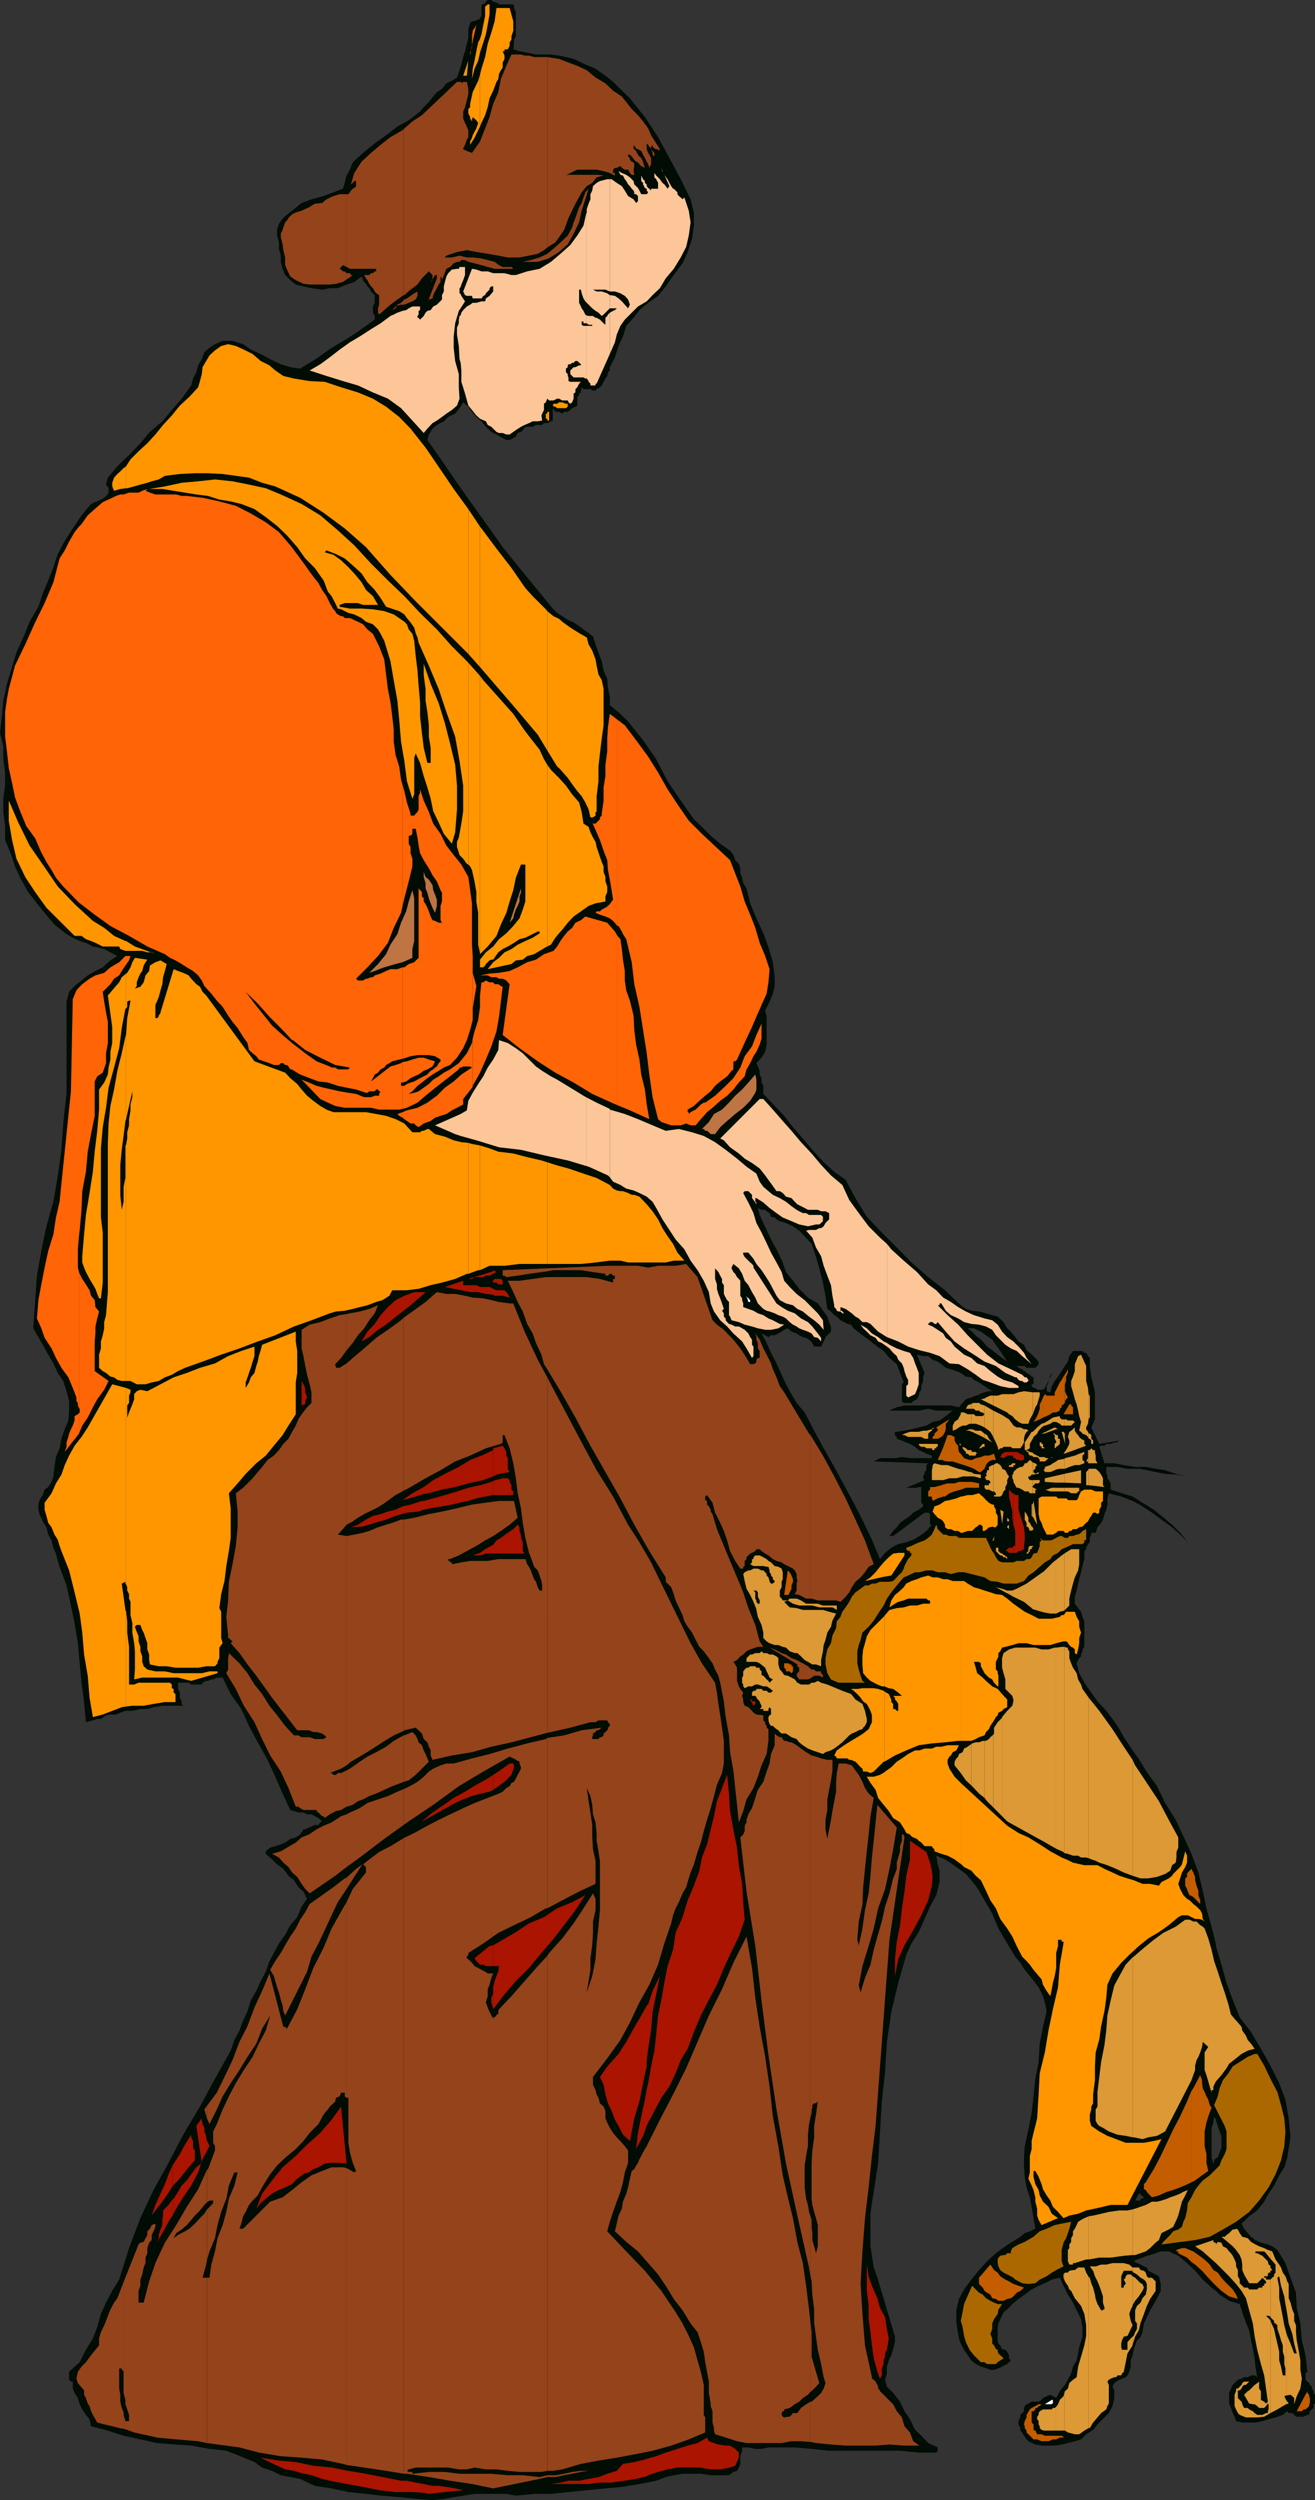 <svg xmlns="http://www.w3.org/2000/svg" width="359.699" height="683.602"><rect width="100%" height="100%" fill="#333333" stroke="none"/><path fill="#000c04" d="m267.8 646.8.5.302 1.7.5.902.398h1l1-.398h.2l1-.5.898-.5.5-.204 1-1-.5-.5V644l-.5-1-.5-.5-.898-.2-.5-1-.5-.5-.2-.902v-3.597l.2-1 .5-1.2.5-.902.398-1 1-.699 1.402-1.5 1.7-1.398 1.699-1.204 1.898-1.398 1.903-1 1.699-.7 1.898-1 2.203-.5 1 2.2 1.2 2.398 1.398 2.204 1 2.097 1.2 2.403.402 2.199v2.597l-.903 2.903-.297 1.699-.402 1.898-1 1.704L293 649l-.898 1.7-.801 1.402-1.399 1.699-1 1.898-.902-.5-.7-.398-1 .398-1 .5-.398.5-.8.5h-1.903l-.898.5-.5.2-.5.5-.2.5v.902l-1 1v.5l-.5 1.199v.898l.5 1v.704l.5.5.5.898.7 1 .5.5 1.898.898 1.703.301h3.598l1.902-.3 1.7-.399 1.898-.5 1.7-.5 1.402-1.398 1.898-1.204 1.2-1.5 1.902-1.898 1.199-1.2 1-1.902.5-2.199v-2.097l-.5-1 .5-1 .5-.403.898-.5.703-.3 1-.399.5-.5.5-1 .399-1.398v-1.704l.5-1.398.3-1.5.399-1.2.5-1.402.7-.5V619l-.7-.2-.898-.5.898-.5.7-.198v-15.903h-1.2l1-1.898h.2V481.199l-1.2-1.597-3.098-4.602-1.203-2.2-1.898-2.8-1.7-2.2-2.402-2.6-1.699-2.4-1.898-2.698-1.403-2.602-.699-2.7.402-.902.297-.5.5-.5v-.5l.403-.898v-.5l.5-.7v-7l-.5-1.198-.403-1.403-.797-1L294 438.5v-1.898l.5-1.704.402-1.898.297-1.2.5-1.902.403-1.699.5-1.898v-2.2l.5-.5v-.402l.5-1 .5-.5V420.5l.398-.898v-1 .5h1.2l.5-1.5 1-1.204.5-.898.402-1.5.5-1.2.3-1.402V409.7l.399-1.398 3.398.898 3.102 1.2 1.898 1v-1l-1.898-1.2-2.899-.898-3.101-1v-1.7l-.5-.902-.399-.5v-1l-.3-.199v-1.898h3.097l2.703.5h3.297v-.5H310.5l-3.098-.5-2.601-.5h-2.7l-1.402-4.5.5-.301h.903l.5-.5h1.199l1-.403h.5l.898-.5-5.5.903-2.199-4.5 1-2.2V380.7l-.5-2.199-.5-2.102-.398-2.898v-2.2l-.5-.5-.5-.902h-.5l-.5-.5H293.5l-1 1.403-.398 1.5-.801 1.199-.899 1.398-1 1.5-.902 1.204-.8 1.398-.4 1.7-1-.302V379l.5-1v-.398l-.5.898-.5 1-.5.5h-1.6l-.5-.5h-.5l-.5-.5v-.5h.5v-1.898l-.5-.204-.5-.5-.9-.5-.5-.5h-.198l-.5-.5-1-.398-.5-.5h2.199l.5.5h2.398l.5-.5.403-.5v-.7l-.903-1-1.5-1.402-.898-.699-.7-1.5-1.5-.898-.902-1.2-1.199-1.5-1-.902-1-1.699-1.598-1.5-1.5-.398-1.703-.5-1.898-.5v5.296l.5.204 1.398 1 1.703 1.199 1 1.398 1.2 1.7.898 1.402 1 1.5-1.398-1-1.2-.903-1.5-1.199-1.402-1-1.2-1.398-1-1V378l1.5 1 .7.5 1.402.898h-.902l-1.2.301-1.5.5V517l1.5 2.602 2.102 3.597 1.7 4.102 2.398 4.097 2.2 3.602 1.402 1.7 1.199 1.902 1.398 1.699 1.5 1.898.903 1.2 1.199 2.402.5 1.699.5 2.398-1 4.301-.899 4.602-.3 5-.903 4.597-.5 4.801-.5 4.5-.898 4.602-1 4.5-.2 3.199v2.602l.2 2.597.5 2.903.898 2.699.5 2.597.5 3.102.5 2.898-1.5.704-1.398.5-1.2 1-1.402.898-1.199.7-1.5 1-1.398 1-1.2.902L270 618.3l-2.2 2.398V646.8"/><path fill="#000c04" d="m267.8 620.7-2.1 2.6-2 2.7-1.4 2.602-.698 3.097v3.403l.5 3.097.199 1.2.5 1.402.898 1.699 1 1.5 1 1.398 1.203 1 .899.403v-26.102m-.001-239.301-.898.204-1.203.5-1.5.5-.898 1-1 1.199-2.2-.5h-12.699l-2.101.5-2.2.898h8.399l2.402-.5 2.2.5h4.5l-1.903 1.5-1.699 1.2-1.898.402-1.7 1-2.101.5-2 .5-2.102.398-1.898.301h-.5v.898l.5.5v.5l1.398.5 1.203.5 1 .403 1.399.8 1 .899 1.199.5.902.5 1.5.5v.7h-6l-2.203-.302-1.898.301h-4.102l-1.699.903 14.902.5-.5.5V402l-.5.5v.5l-.402.7v.5l.402.5-5 2.1h2.899l.5-.198H252v4.296l.5.5v.5l-1.2.903-1.5.8-.898.899-1.5 1-1.203.898-.898 1.204-1 1-1 1.398h1l8.601-6.398h1l.5.398v2.898h.5l-1.5 1.704L251.5 420l-1.7 1-1.898.7-2.203.5-1.898 1-1.7 1.402-1.402 1.699L238.5 421l-2.398-5-2.602-5.102-2.598-4.796-2.703-5-2.898-5.102-2.602-4.8-2.597-5-2.2-2.598-1.402-2.403-1.5-2.699-1.2-2.602-1.398-3.097-1.5-2.903-1.203-2.699-1.398-2.597 1 .5.898.5.703-.5h1l1-.5.899-.5.699-.5 1-.403 1 .903 1.402.5.7.5 1 .5.898.199.8.5.9.898.5 1h1.902l1.199-2.398v-.2l1.5-1.5V362.7l-.5-1.199-.5-1.5-1-1.398-1.602-2.204-2.699-1.597-2.398-2.403-1.7-2.199-1.902-2.398-.898-2.602-.801-1.699-.899-1.898-1-1.704L210.5 338l-.8-1.7-.9-1.902-1-2.199-.5-1.898 1 .5h1l.4.398.8.5.402 1 1 .2.5.5.899.5 1.699.5 1.902.902 1.7 1.199 1 1 2.398 2.602 1.2 3.597.902 3.102 1 3.898.699 3.602.5 3.597 1 .704.898 1 .703.398 1 1 1 .5.899.5 1 .2.699 1 2.402 1.902 1.7 1.199 2.398 1.898 1.7 1.2 1.6 1.902 2 1.699.9 2.398 1 2.602-.5.5v4.602l.5.5h2.1l.5-.5 1-.5.5-1 .2-.903.5-.699v-1l.5-1.398v-1l.402-1.204-2.101-5 1.699.403h1.402l1.2 1 1.398.5 1 .699 1.2 1 1.402.398 1.5.5 1.199.5 1.398 1 1.5.204.703.699 1.399.699v-12.2l-.5-.198-1.399-1.5-1.203-.903h1.703l1.399.7v-5.297l-1.899-.204-1.703-.5-1.398-1-4.301-4.097-4.598-3.602-4.601-4-4-4.097-4.102-4.102-4.097-4.3-3.102-5.098-2.7-5-3.1-2.204-3.098-2.796-2.903-3.204-2.597-3.097-2.7-3.102-2.402-3.097-2.598-2.704-3.101-3.296v-2.204l-.5-.898v-1.2l-.5-1v-1l-.5-1.198-.399-.903 1.399-1.5 1-1.597.398-2V278l-.398-1.7 1.199-2.402.902-2.199.5-2.097v-2.403l-.5-4.097L210.2 259l-1.398-3.8-1.899-4.098L205.2 247l-1-4.102-.898-1.398L203 240l-.5-1.2v-1.402l-.398-1.199-1-1-.5-1.398-.903-1.2L197 230.7l-2.598-2.199-2.402-2.398-2.2-2.102-3.6-5.102-3.598-5.296-3.102-6-3.598-5.204L174 200l-2.2-2.7-2.1-2.1-2.9-2.4v-2.198l-.5-2.602-.198-2.398-1-2.204-.5-2.597-.903-2.403-.797-2.199L162.2 174l-1.199-.898-1.398-1-1.2-.903-1.5-1-1.601-.699-1.5-1-1.399-.898-1.203-1.204-4.597-5.597-4.5-5.5-4.602-5.7-4.098-5.8-4.3-6L125 132l-4.098-6-4-5.7.399-1.5 1-1.6 1.199-1 1.902-1 1.2-1.2 1.898-.898 1.2-1.5 1-1.602 1.402 1.2 1 1.402L130.3 114l1.398 1.2 1.203 1.5 1.5 1.402 1.399.699 1.699 1 1 .5h.902l1-.5.7-.5.5-.903.898-.296.5-.5.7-.903h2l.902-.5h1.699l.5-.5h.898l1-.5.5-.199v-3.398l.703 1h1l.899.5.5-.5h1l.699-.5.5-.5.902-.403.5-.3V108.5l.5-.5v-.398l.5-.301v-.5l.2-.903.5.5h1.898l.7.403h.702l.297-.403.903-.5.5-.5.5-1 .5-.898.5-.7.199-1 .5-.5v-.902l1.398-2.699 1-3.097L170.402 92l.899-2.898 2-2.204 1.601-2.097 2.399-2L180 80.898l2.102-2.597 2.199-3.102L186.699 72l1.403-3.102 1.199-3.597.5-3.602v-3.597l-.899-3.602L186.2 49l-3.097-5.8L180 37.5l-3.598-5.5-4.101-5.102-4.602-4.5-2.097-1.699-2.7-1.898-2.8-1.2-3.2-1.5-2.101-.5-1.899-.402-2.203-.3h-4.097l-2.403-.5-2.097-.399-1.7-.5.2-1.5v-1.2l.5-.902V3.2l-.5-1v-.5l-.2-.5h-4.101V.801h-.5L135.3.5h-.399l-.5-.5h-1l-.5.5-.203.3-.5.4h-.5v3.198l-.398.403v.5h-.5l-1 .5h-.7l-.5.5L128.1 8v2.398L127.7 12l-.5 2-.5 1.602-.5 2-.5 1.597-.699 2-1.398.903-1.5.699-1.2 1.5-1.402.898-1 1.2-1.2 1.5-1.398 1.402-1 1.199-3.101 2.398-3.102 1.704L105.602 37l-3.102 2.2-3.2 2.6-2.8 2.598-.8 2L94.8 48l-.5 2-.5 1.602-2.6 1-2.7 1-3.3.898-2.7 1-2.098 1.7L78 59.101l-.7.699-1 1.398-.5 1.5v1.7l.5 1.902V68l.5 1.898v1.704l.5 1.898.7 1.7 1.402 1.402 1.5 1.199 2.098.5 2.2.5 2.902.398 2.097-.398h2.203l2.399-1 2.101-.7 2-1.5.399 1 .3.5.5.5.399.7.5.5.5.898 1 1v2.102l-.5 1V85.5l.5.898v1l-2.398 1.704-2.7 1.898-2.601 1.7-2.399 1.402L89.7 95.8l-2.597 1.898-2.403 1.5-2.597 1.602-2.7-.403-2.601-.796-2.899-1.403-2.601-1.398-2.7-1.2-2.101-1.5-2.898-.902h-2.7l-2.101.903-1.5 1-1.399 1.199-.703 1.898-1 1.7-.5 1.902-.898 1.699-.5 1.898L49.699 109 47 112.102l-2.598 3.097L41 118.102l-2.598 3.097-3.101 3.2-3.2 3.101-2.601 3.102-.5 1.898.7 1v1.2l-.2.5-1 .902-.898.5-1 .5-.7.199-1 .5-2.601 3.097-2.399 3.602-2.203 3.398-1.898 3.602-1.2 3.602-1.402 3.597-1.5 3.602-1.199 3.597L8.102 170 6.5 174l-2 4.398-1.2 4L1.903 187l-1 4.602-.402 4.296-.5 4.5L.902 204v3.602l.5 3.597v3.602l-.5 3.597V222l.5 3.898v3.801l1.5 3.602 1.2 3.597L5.5 240l2.2 3.898L10.101 247l2.097 2.602 2.703 3.199 3.297 2.597 1.703 1 1.899.903 1.699.5 1.902 1 1.2.199 1.898.5 1.7.898 1.902 1-1.903 1.204-2.097 1.898-2 1L24 266.7l-1.7 1.402-1.898 1.5-1.5 1.597-.703 2.7v25.203l-.5 4.296-.398 3.801-.5 7.2-1 7.203-1.2 7L12.7 335.3l-1.399 6.7-1.2 6.8-1 14.4 1.399 2.402 1.2 2.097 1.5 2.7 1.402 2.402 1.199 2.597 1.5 2.204.898 2.796.703 2.704v2.597l-.203 2.7-1 2.402-.898 2.597-.5 2.602-1 2.398-.399 2.704-.3 2.597-.5 1.5-.903 1.403-1 .699-.5 1.5-.898 1.398-.301 1.2v1.402l.3 1.199.9 2 1 1.602.5 2 .902 1.597.5 2 .699 1.602.5 2 .5 1.597 1.898 5.102 1.203 5.5 1 4.8.899 5.5.5 5.5.5 5.302.699 5.296.5 5.5 1.902-.5 1.2-.398h1L29 469l1.2-.2h1.5l1.202-.5 1.399-.5h1.898l2.203-.5h1.899l1.699-.5 2.402-.402h5.7l-.403-.5v-.699l-.5-1v-1.398l-.5-1v-1.7h2.903l.699.5h2.898l.203-.5 1-.5h.5l.899-.402h.5l1-.5h1.601l2.2 4.5L66 467.301l2.102 4.597 2.398 4.5 2.7 4.801 2.1 4.602 2 4.597 2.102 4.5 1 .301 1.2.403H83l1 .5h1.2l.902.5 1 .5 1 .898-.5.3-.5.7h-1l-.403.2-1 .5H84.5l-1 .5H83l-.898 1.402-1.2.796-1.5.403-1.402 1-1.2.5-1.5.5-1.398.398-1.203 1v.7l1.703 1.5 1.399 1.402L77.5 511l1.402 1.898 1.5 1.204 1.2 1.898L83 517.2l1 2-1.5 2.1-1.2 2.9-1.898 2.198L78 529l-1.7 2.398L74.903 534l-1.203 2.2-1 2.902-1.398 2.597-1.2 2.7-1.5 2.601-.902 2.898-1.2 2.602-1 2.7-1.398 2.6-1 2.9-4.301 7.698L54.699 576l-4.597 7.7-4 7.698L42 598.801l-3.598 7.699-3.101 8.2-2.7 8.6-1.902 3.098L29 629.602l-1.398 3.097-1 3.602-1.2 3.097L23.5 642.5l-1.7 3.398-2.898 2.602v2.2l.5.5h.5v1.902l.5 1.199.899 1.398.5 1.7.699 1.402 1 1.5 1 1.199.402 1.898 4.598 1.204L33.8 666l4.602 1 4.5 1 5.098.398 4.3.301 5 .903 4.602.5 2.598 1 2.2.898 2.902 1.2 2.097 1.5 2.703.902 2.399 1.199 2.601.5 2.7.5 4 1.898 4.597.7 4.602 1 4.8.5 4.5.5 4.598.402 5 .5 4.102.3 3.101-.3 2.7-.5 2.597-.403 3.102-.5h8.699l2.602.5 5-.5h4.597l4.801-.5 5-.5 5.102-.5 4.5-.398 4.8-.8 4.598-.9 2.602-1 2.199-.5 2.398-.402h5l2.703.403h5l1.2-.903 1-.296.5-.903.398-1v-2.097l.5-1.5v-.903h1.7l1.902.403h1.699l1.898-.403h7.203l4.598.403 4.8.5h19.4l5.1.5h4.802l.398-.5v-.903L253.902 668 252 666l-1.7-1.602-1.398-2.898-1.5-2.2-1.203-2.6-1.898-2.4-1.7-1.698-.5-1.903.5-1.699v-1.898l.5-1.704.7-1.398.5-1.7.5-1.902v-1.5L240 622.801 239 620l-.5-3.2-.398-2.6v-8.9l.398-2.902.5-3.097 1.2-7.903.5-8.199.5-8.597.902-8.204.5-8.097 1.199-8.2 1.898-7.902 2.203-7.699 1.399-3.102 2-3.097 1.601-3.602 1.5-3.398 1.7-3.102.898-3.597V511.5l-.5-1.7-.398-2.402 2.398 1 2.102 1.403L262.3 511l1.898 1.398 2.703 3.204.899 1.398V381.398m43.9 258 .3-.5.5-1.199.402-2.398.797-1.7.903-1.902 1-1.699.898-1.602 1-2V624.5l-.5-2.102-.898-.5-2-1-.403-.898-.797-.3-.902-.5-.3-.2v20.398m0-21.796.8-.301 1.2-.5.902-.2 1.5-.5 1.398-.5h2.2l2.6 1.2 2.4 2 2.202 2.097 2.098 2.403 2.402 2.199 1.2.898v-36h-.5v1h-.2v.204l-.5-1.602v-8.2l.5-1.402.2-1.699.5.903v-48l-1.2-4.801-1.402-5-1-4.801-1.2-5-1.898-5.102-2.203-4.796-2.097-4.5-2.903-4.602-2.199-4.602-3.098-4.296-1.703-2.903v118.602l1.203 1-.402.398h-.5v.5h-.3v15.903m0-206.204.8.5 2.602 1.704 2.597 1.898 2.903 2.102 2.199 2 2.101 2.097-2.101-2.597-2.2-2.204-2.902-2.398-2.097-1.7-3.102-1.902-.8-.5v1m0-9.796 2 .398 2.402.5 2.597.5 2.903.2 2.597.5-2.597-.7-2.903-1-2.597-.398-2.7-.5H311.7v.5m20.902 224.796 1 1 2.597 1.704 2.903.898.699 2.2 1 2.902.898 2.097.5 2.7.5 2.402.5 2.597.203 2.204.5 2.898-.703-.5h-1l-.898.5h-1l-.7.398-1 .301-1.402 1.403-.5 1-.5 1.199v2.898l.5 1.2.5 1.402.5 1 .403 1.199 1.699.398h3.601l1.899-.398 1.699-.5 1.902-.5 2-.7 1.2-1 .398.5h1l.5.5.7.5h1.902l1-.5h.5l.199-1 .5-.5.5-.402v-1l.398-.199v-2.398l-.398-.5v-.5l-.5-.7v-.5l-.5-.5-.2-.5-.5-.402-.5-.5V649l.5-.5-.5-4.5-1-4.102-.402-4.597-1-4.301-.199-4.102-1.5-4.097-1.398-4-2.2-3.602-1.402-1-1.2-.5-1.898-.5-1.5-.699-1.203-.898-.898-1-1-1.204-.7-1.398 2.098-2 2.203-1.602 1.899-2.398 1.199-2.2 1.5-2.198 1.402-2.801 1.399-2.2.8-2.601.899-5.602-.5-5.199-.898-5.097-1.7-4.5-2.402-4.801-2.598-4.602-2.703-4.597-3.097-4-1.903-4.801-1.699-4.602-1.398-5-1.5-5.097v-.5 48.296l.5 1.403.5 1.5.5 1.199v3.3l-.5 1.2-.5 1.5h-.5v36.398M286.8 377.602l.2-.801-.2.5zm.2-.802.3-.198.4-.704v-.5l-.7 1.403"/><path fill="#bf7444" d="m119 249.602-.7-1.403-.5-1.199-.5-1.398-.398-1.5-.5-1.204V241.5l-.5-1.7v-1.402l.5 1.403.899.699 1 1.5.199 1.398.5 1.204.5 1.398v1.7l-.5 1.902m20.402 2.698 3.098-9.402v1.204l-.398 1v1.398l-.5 1.2-.5 1-.5 1.402-.2 1-1 1.199m-26.602 9.597-1.5.704-1.198.5-1.903.5-1.398.398-1.7.5-1.402.5-1.199.5-1.5.5 2.402-2.398 2.2-2.704 1.199-2.597 1.898-2.903 1-3.097 1.403-3.102.699-2.699 1-3.102.5 2.204V257.3l-.5 2.199v2.398m82.801 48.205h-1.2l-.5-.5-.5-.403h-.5l-.402-.5h-.5l1.902-1.898 1.399-2.2 2.199-1.203 1.902-1.898 1.7-1.898 1.898-1.704 1.7-1.898 1.902-2.2.3 1.4v2.698l-.3.903-1.403 2.199-1.898 1.898-2.2 1.704-2.199 1.898-1.902 1.7-1.398 1.902"/><path fill="#ff6406" d="m21.602 392 .898-2.2 1.5-2.198 1.402-2.801 1.2-2.2L28.5 380l1.2-2.398-3.798-2.704v-8.097l.2-2.2V362.7l.5-2.199.5-1.898-1-1.204-.2-1.898-1-1.2-.402-1.5-1-1.6-1-1.5-.7-1.4-.198-.5V385l.199.2v1l-.2.198V392"/><path fill="#ff6406" d="m21.602 386.398-.301.301-.899.5v1.2l-.5 1.402-.5 1-.5 1.199-.203.898-.5 1.5v1.204L17.7 397l1.703-2.2 1.899-2.402.3-.398v-5.602m0-38.598-.301-1.198v-5l.3-3.602v-68l-.699.8-1 2.4-.5 25.198-2.601 25.204-.5 5-1 4.296-.7 4.602L13.2 342l-1 4.602-.898 4.597-.801 4.301-.398 5 1.199 2.7.898 2.6 1.903 2.9 1.199 2.6 1.5 2.7 1.898 2.602 1.203 2.898 1 2.602v1l.399.5v.699l.3.699v-37.2m0-9.8.199-1.7.5-5.5.199-5.1 1-5.302.5-5.5.902-4.796 1-5v-9.403l.7-1.398 1.5-1 .898-2.602V288l.5-2.8v-5.802l-.5-2.597-.5-2.903-.398-2.699 2.097-2.097 1-1.5 1.403-.903.699-1.199 1-1.5 1-1.398.398-1.204h-1.398l-1.7 1.704L30.2 264.5l-1.7 1.5-2.398.7-1.602.902-2 1.5-.898.898v68m0-91.2 4.3 3.302 4.297 3.097 5.102 2.7 5 2.902 4.8 2.097 1.399 1 1.5.704 1.7 1 1.402.898 1.699 1 1.398 1.2 1 1.402.703 1.5 1.899 2.097 1.5 1.903 1.601 1.699 1.5 2.398 1.2 1.7L65 281.101l1.5 2.398 1.2 1.7.402 1.902 1 .898 1 .8.699.9 1.398.5 1.5.5 1.203.5h1.399l.5-.5h.699l.5.5h.5l.402.402.5.796h.5l.2.204v-7.204L77.3 283l-2.899-2.602L71.7 277l-2.097-2.602-2.403-3.199 3.301 3.2L73.7 278l3.1 3.102 3.102 3.296h.2V150l-.7-.898-3.101-3.602-3.602-2.7-4.097-2.402-4.102-2.097-4.5-1.2-4.598-1-4.3-.5h-1.403l-1.5-.402H42.5l-1.5-.5-1.2-.5.5-.5-1.398.5-1 .5h-2.601l-1.5.5h-.899l-1.203.403-1 .5-2.597 1.199-2.2 1.898L24 140.9l-1.7 2.402-.698.699v102.8m0-102.801-1.2 1.5-1.5 2.602L17.7 150.5l-1.398 2.2-1.7 6.5-2.402 5.698-2.597 5.301-2.7 6-2.8 5.801-1.7 6.398-.5 2.704-.5 3.597v6.7l.5 4.101.5 4.5.899 4.102.8 3.898 1.399 3.8 1.7 4.098 2.402 3.301 1.699 3.903 1.398 2.597 1.403 2.2L15.3 240l2 2.398 4 4.102.3.3V144m58.502 148.602 2 1.199 2.597 1 2.403.898 2.597.301 2.703.898 2.399.5 2.601.5 2.7.903h.398l.5-.403h1.5l.402-.5h.5l.297.5h.403l-.403.704v.5H102.5l-1 .398h-1.898l-2.2-.898-2.101-.301-2.399-.403-2.203-.5-2.199-.5-1.898-.5L84.5 296l-2-.8 5.102 5.3 2.097 1 2 .898 2.602.5h7.199l2.2.5h5.5l.902-.199v-6.3h-.403V296h.403v-5.602l-.403.301-1.5.5-1.398.403-5.301 4.097.5-.898.5-1 .902-.5.7-.903 1-.5.5-.699.898-.5.8-.5 1.9-.5.902-.199v-25l-1.403.5h-1.898l-1.2.5-1.5.7-1.601.5-.5.5h-.5l-1 .402h-.398l-.801.5h-1.399l-.5-.5 3.098-3.102 2.902-3.102 2.7-3.597 1.597-4.102 2-4.097.403-1.903v-33.097l-.403-1.403-.5-3.597-1-3.204-.5-3.597V199.5l-.398-3.602-.5-3.898-.7-3.602-.5-4-.5-4.097-1.402-3.602-1.699-3.398-1.5-1.2-1.2-1.402-1.398-.699-2.203-1h-1.398l-.5-.5h-.5l-.899-.5-.5-.398-.203-.5-.5-.5-1-1.704-.898-1.898-1.2-1.7-1-1.902-1-1.199-1.402-1.898-1.199-1.7-1.398-1.902-2-2.699v134.398l3.398 2.704 4.102 2.097 4.097 2 4 .7-.398.5h-2.899l-.703-.5h-1l-.5-.297-3.597-1.403L83.5 288l-3.098-2.398-.3-.204v7.204"/><path fill="#ff6406" d="m110.102 305.602.5.398.699.5 1 .7h1l.398.5.801.5 1.402-1 1.899-.7 1.199-.898 1.5-.5 1.602-.5 1.5-1 1.398-.704 1.7-.898v-1.5l2.6-3.3V284l-.198 1.2-1.403 2.8-2.199 2.7-2.398 1.698-1.7.903-1.402 1-1.5.898-1.2 1.2-1.398 1-1.402 1-1.2.402-1.5.3 1-.703 1.4-1.5 1.202-.898 1.5-1.2 1.399-1 1.699-1 1.402-.902 1.7-.699 1.898-2 1.7-2.597 1-2.204.902-2.796.699-2.704v-17.5l-.2-3.097V247l-.5-3.602-.5-3.597-1.902-3.403-2.097-2.597-2-2.602L120.5 228l-2-2.8-1.2-3.2-1.398-3.102-1-3.097v1l-.402.898v3.602l-.3.699-.5.5-.4.5h-1v-.5l-1-3.102-.698-3.097-.5-1.7V247.7l.5-2.097L111.8 241l1-4.102v-2.097l-.5-1.5v-1.7l-.5-.902V228.5h.5l.5-.5v-1.398h.898l.5 2.398.301 2.2.402 2.1 1 1.9 1.399 2.198 1 1.903 1.2 1.699 1 2.398.402.704v2.398l-.402 1.2v3.902l.402.699H120l-1-.5-.7-.2-.5-1-.5-1.402-.398-1-.5-1-.5-.699v-.898l-.5-.5v-1.204l-.5-.5-.402-.5v19l-1.2 1.204-1.5.5-1.198.898h-.5v25l1-.3 1.199-.4 1.898-.3h3.102l1.699.3 1.5.9v.5l-.5.5-.5.902-.5.296-.5.5-.7.403-.5.5-.398.5-2 1-.703.398-.898.5-1 .301-1 .398-.7.5h-.5v6.301l1.2-.3 2.898-1.399 2.203-1.898 2.098-1.704 2.402-1.898 2.2-1.7 2.398-1.902.2-.5h.5l.5-.296h1.902l.5.296-2.903 1.903-2.097 1.898-2.403 1.7-2.199 2.203-2.598 1.898-2.703 1.398-2.898.704-1.2.5v1.5"/><path fill="#ff6406" d="m110.102 304.102-1.403.5.5.5.903.5v-1.5m0-8.102 1-.3 1.199-.9 1-.5 1.199-.5 1.402-1 1-.402 1.399-.796.699-1.403-1.7-.5-1.398-.5H114.5l-1.7.5-1.5.5-1.198.2V296m19.198 1.2v-.302l2-3.597 1.602-3.602 1.5-3.597 1.399-4.102.699-4 .5-4.102.5-4.097-.5-.2-.7-.5h-1l-.398-.5h-1l-1-.5-.703.5h-.5l-.398 3.598v3.102l-.5 3.597-1 3.102-.5 2v13.2m-.001-18.302v-3.097l.5-3.102.5-3.097-1-3.602v-4.602 17.5m0-267.598 1-4.5-.5.9-.5.698v2.903"/><path fill="#ff6406" d="m129.3 8.7-.198.698V13l-.5 1.398v.801l.699-3.898V8.699M168.902 302.2l3.399 1.402 5.3 2.398-.699-4-.5-4.102-1-4.097-.5-4.102-.902-4.097-.5-4-.2-3.903-1-4.097-1-2.801-.398-2.7V265.5l-.5-3.102-.3-2.898-.403-2.7-.797-.902V302.2"/><path fill="#ff6406" d="m168.902 255.898-.703-1.199-2.097-2.398-6-1.7-1.2 1-1.5.7-.902 1.398-1.2 1-1 1.2-1 1.402-.898 1.5-1 1.199-2.601.898-2.2 1.5-2.402.704-2.597 1.398-2.2 1-2.902.5-2.598.2-2.601.5h2.101l1 .5h1.399l.699.402h1l1 .5.902 1L137.5 283l4.602 3.602 5 3.597 4.8 3.102 5 2.699 5.098 3.102 5.3 2.398 1.602.7v-46.302m0-2.698h.297l.903 1.5.3.698.899 1.403 1.5 6.3.699 6 1.402 6.2 1 6.3 1 6.399.7 5.8.898 6.2 1.5 6 .902.8 1.2.4 1.5.5h2.597l1.5-.5 1.203.5h1.399l1.398-1.7 1.703-1.898 1.5-1.204L197 301l1.902-1.398 1.7-1.704 1.5-1.898 1.597-1.7.5-1.902 1-1.699.903-1.898.8-1.2.899-2 .5-1.601v-4.102L206.902 283l-1.203 3.102-2 2.699-1.199 3.097-1.898 2.903-2.102 2.097-2.898 2.704-2.7 1.898h-.402l-.8.5-1.4 1.398-.5.204-.898.5-.5.5v-.5h-.3v-.704l1.699-1 1.5-1.398 1.601-1.398 1.5-1.204 1.2-1.5L197 295.7l1.902-1.398 1.2-1.5.5-.403V290.2h.5l.5-.5 1.398-3.097 1.2-2.602 1.5-3.2 1.202-2.8 1.399-3.2 1.398-3.1.5-3.098.301-3.602-1.2-3.602-1.5-3.597-1.198-4.102-1.403-3.597-1.5-3.602-1.199-4.102-1.398-3.597-1.403-3.602L192 228l-3.598-3.602-3.101-4.5-2.7-4.097-2.601-4.602-2.7-4.3-3.3-4.5-3.098-4.098-2-1.5v56.398"/><path fill="#ff6406" d="m168.902 196.8-2.101-1.6-.5 3.6-.2 3.098v3.602l-.5 3.602v3.097l-.5 3.102v3.597l-.5 3.602v.5l-.5.5v.5l-.402.398-.5.5-.297.301h-.703l-.199-.3 1.2 2.703.902 2.097 1 2.903 1 2.597.199 2.7.5 2.601.5 2.898.398 2.602-.398.5-.5.7-.5.5-.7.5-1 .5-.5.5h-.902l-.297.402 1.2.5 1.5.5 1.199.5.898.699 1.203 1.398v-56.398"/><path fill="#fcc699" d="m126 310.602 4.3 1.199 6.2 1.898 6 .7 6.3 1.5 6.5 1.402 5 1.5V300l-.698-.398-3.602-2.204-3.598-2.199-1.703-.898-2.398-1.5-1.7-1.2L143 288l-1.898-1.398-2.2-1.403-2.402-.8-.2 2.703-1.398 2.597-1.5 2.2-1.203 2.402-1.398 2.097-1.5 2.403-1.2 2.199-.402 2.602-1.699 1v6m0-6-7 3.097 5.5 2.403 1.5.5v-6M126 99.2l.2 2.1v3.098l1 3.204.902 3.296 1 1.204 1.199 1.5 1 .898 1.601.7.5 1 1 .5.5.5.899.902.699.296h1l1 .403h.902l1-.7.7-.5 1.398-.902 1-.5 1.2-.5 1-.5h1.402L148.3 115l-.2-1.398.2-.5.5-1v-1.704l.5-.398.398-1 .5.5h1.203l1-.5h.5l.899.5h1.5l.199.5.5.398.5-.398.402-1v-1.398l.5-.301v-.903l.5-.5.5-1 .5-.5H156l-.5-.199v-1l-.2-.398v-.5l-.5-.5v-1l.5-.403v-.5l.2-.296h.5l.5-.403h.402l.5-.5h.5l1 .903v.296h-.5l-1 .5h-.5l-.902.903v1l.5.5.402.398h2.7l.5.301h.199V89.102h-.7l-.5-.301v-.903h.5v.5h.7V86.2l-.2-.199-.5-1-.5-.7-.199-.5-.5-1v-3.6h.5l.2 1 .5 1.402.5.796.199.204v-24l-.7 3.097-1.699 2.7L156 67l-2.7 2.398-2.6 2.204-3.098 1.898-3.403.7-3.097 1h-1.2L138 74.7h-3.098l-1.5-.5H131.7l-1.398-.5-1.2-.2-2.402 6.2.5 1 .5.198h1.403l.199.704h2.398l.5-.704.5-.199.203-.5 1-1v-.398l.5-.5h.5v1.398l-1 1.2-1 .703-.203.796h-1l-1.398.403h-1l-.7.5-.902.5-1 1-.5.699-.199.7v13m-.001-13-.3.198-.2 1v1l-.5 1.204V91.5l.5 3.102.2 3.597.3 1v-13"/><path fill="#fcc699" d="m126 84.3 1.2-1.902-1-1.5-.2-.5v3.903m0-3.903-.3-.199v-1.398l.3-.301V73h-.3l-.2.5h-.5l-1.398.2-1 1-.5.902-.403 1.5-.297 1.199v1.398l-.5 1v1.2L119.5 83.3l-1 .5-.7 1-.898.199-.5.5-.5.898-1 1-.402-.5h-.3v-.5l.3-.398v-1l.402-.2v-1h-2.101l-1 .5-.7.5-1 .2-1.402.5-1 .5-.898.398-2.7 2L101.5 90l-3.098 2-2.703 1.602-2.797 2-2.703 2.097-2.597 1.903-2.903 1.699 4.602 1.5 4.5 1.398 4.101 1.2L102 107.3l4.102 1.699 3.597 2.602 6.203 6.796 1-1.199 1.399-1.5L119.5 115l1.402-1 1.2-.898 1.5-1 1.398-1.204.7-1.898-.2-3.102v-3.597l-1-3.602-.398-3.597V92l.398-3.602 1-3.398.5-.7v-3.902m0-1.898.2-.7.5-1.198.5-1.403V73H126v5.5m34.3 240.3.7.2 5.3 2.398.5.5V303.2l-3.6-1.699-2.9-1.5v18.8m0-215.301h.2l.5.7v.198l.5.5v.5h1.402v-.5h.297l3.602-8.097V85.5l-.5.5-.2.398-.5.5v1.903l-.5-.403-1-1-.902-.5h-.297l-.703-.5H161l-.7-.199v2.2h.2l.5.402h1v.3h-1.7V103.5"/><path fill="#fcc699" d="M160.3 82.602 162 84.3l.902.699.797.5.903.898.5-.398 1.699-1.7v-3.6l-.7-.5-1.5-.5H163.2l-1-.5h3.403l1.199.5V49h-.7l-2 .5-.902.5-1 .898-.199 1.204-.5 1V54.5l-.5 1.2-.5 1.5v.902l-.2.5v24m6.499 239.296.9 1.204 2 .898 1.6 1 2 .5 1.602.7 2 1 1.598 1.402 1 1.699 1.7 3.097 1.902 2.903 1.699 2.597 2.398 2.704 1.703 3.097 1.899 2.602 1.699 2.898 1.402 3.102.5 3.097.899 2.204L197 361l1.902 1.7 1.7 1.902L203 366.8l1.2 1.898 1.5 2.602.402-.5v-2.602l-.403-.5V366.3l-.5-.7-.5-1-1-1-.699-.402-.898-.5h-1l-1-.5-.7-.199-.5-.5-.402-.5v-.5l-.5-.5v-.898l-.5-.704.5-.5-.5-1.5L197 355l-.5-1.2-.398-1.402V351.2l-.5-1.5v-2.898l.898 1 .5 1 .5.898v1l.5.7v2.402l.5 1 .402.699.5.5v3.602l.297.398.403 1 2 .5 1.597.7 2 .5 1.602.5 2 .402h1.601l2-.403 1.598-1-1.2-.199-1.898-1-1.203-.5-1.398-.898-1.5-.5-1.2-.704-1.402-.5-1.398-.5v-1L203 355.5v-.5l-.5-.7v-4.1l-.398-.5-.5-.5-.5-.9-.5-.5-.5-1v-.198l.5-1 1.5 1.199.898 1.5.7 1.898 1 1.2 1 1.902.902 1.5.699 1.597 1.5 1.5.898.5.801.204 1.402.5 1 .5 1.2.398.898.5 1 1 .902.7 1 .5.7.5 1 .402 1.398.5 1 .5.7 1 1 .199.902 1v-1l-.903-1.2-1.5-1.902L221 361.5l-1.898-1-1.7-1.398-1.902-.704-1.7-1-1.398-1-6.3-9.796v-.5l-.403-.5-.5-.403-1.5-1.5-.398-.699v-.5h1.398l1.403 1.7.8 1.402 1.399 1.699 1 1.5 1.199 1.898.902 1.7 1 1.902.899 1.199 1.699.898 1.902.5 1.2 1 1.5.704L221.3 360l1.398 1 1.403 1.2 1.199 1.402-.2-2.602-1.402-1.898-1.699-1.704-1.898-1.898-2.2-1.7-1.902-1.902-1.5-1.699-.7-2.398-1.398-2.602-1.5-2.699-1.203-2.602L208.3 337l-1.399-2.602-.8-2.699-1.403-2.898-1.398-2.602.398-.5h1l1 1v.903l.403.5.5.699.3.5v-.5l-.3-.2v-1h.3l1.899 1.2 1.699 1.5 1.902 1.398 1.7 1.2 2.398 1 2.102.902 2.398.5 2.2-.5h.902l.5-.403.5-.5V332.7l-.5-.5H221.3l-.801-.5h-.898l-1-.5-.7-.398-1.402-1-1.5-1.2-1.7-1-1.898-.902-1.203-1-1.398-1.199-1-1.398-.899-2.204L204.2 319l-2.597-2.2-3.102-2.402-2.898-2.097-3.102-1.7-3.2-1-3.6-.902-3.598.5-3.602-1.5-4-1.699-3.598-1.398-4.101-1.204v-.199 18.7"/><path fill="#fcc699" d="m166.8 96.8 1.4-3.198.5-2.102 1-2.398 1.202-1.704 3.598-3.597 2.402-1.403L178.5 80.7l2-1.898 1.602-2.7L184.3 73.5l1.898-3.102 1.5-2.898.703-3.102.5-3.597-.5-3.2L187.2 54l-.5.5-.5-.5-.5-.398-.398-.5v-.5l-1-1h-.2l-.5-.704-.5-.898-.5-1-.902-1.2-.297-.698 1.7 3.796-.5.704-.5-.704-.403-.5-.5-.398-.699-1-1-1-.5-.7v-.5 1.7l.5.5.5 1v1.602h-1.898v.5l-.5-.5-.301-.204-.399-.5v-.5l-.5-.398v-.5l-.5-.5-.5-1v1.5l.5.5v.398l.5 1 .5.204v.5l.399.5-.399.5h-1.5l-.5-1-.402-.704-1-1-.2-.898-1-1-1-.7-1.198-.5-.903-.5.5 1 .703.2.5 1 .399.5.5.898.5.5.5.704.5.5.199.5v.5h.5l.5.5V55l-.5.5-.7-1-1.5-.898-.898-1.5-.8-1.204L168.7 50l-1.398-1h-.5v30.7h1.398l1.5.5 1.203.698.899 1 .5 1.403-.5 1-.899-1-.8-.903-.903-.796-1-.704-1.398-.199v3.602h1.898l-.5.5-.5.199-.898.5v11.3m75.8 271.4.699.5 1 1.198 1 .903.398 1 1 1 .5 1.199.203.898.5 1.5.5.903v1.199l-.5.5v2.602l.5.5 1.899-.903.5-1.199.5-1.5v-3.102l-.5-1.398-.5-1.2-.5-1.5-.899-1.402-1.703-.5-1.898-.699-2-1-.7-.5v1"/><path fill="#fcc699" d="m242.602 367.2-.903-.4-1.5-1.198-1.699-1-1.398-1.403-1.7-1 .7 1 1 .903 1 1 1.398.699.7 1 1 .398 1.402 1v-1m0-1.597.5.199 2.597 1 2.703 1.398 3.098 1 2.902.7 2.598.902 2.7 2 2.6.199 2.4 1.398 2.202 1.5 1.899 1.403 2.101.699 2.7 1 2.398.5h2.602v-.5l-1.7-1-2.402-.7-1.598-.902-2-1.5-1.601-1.398-2-.7-1.602-1.5-2-.902-1.398-1.199-1.2-1-1-1.398-1.402-1-.699-1.2-1.5-1-1.398-.902-1.2-.5V362l.5-.5h.7l.5.5h.5l.398-.5 2.2 2.602 2.402 2.699 2.597 1.898 2.703 1.7 2.899 1.902 3.101 1.199 2.598 1.898 2.7 1.204h.402l.5.699.5.3h.5l.5.399h.699l.5-.398v-.301l-.5-.7h-.5l-.2-.203-.5-.5-3.101-1.5-3.398-1.597-3.102-2.403-2.7-2.699-2.6-2.597-2.598-2.903-2.903-2.597-2.699-2.704h.5v-.5h.5l1.2 2 1.402 1.204 2 .898 1.597 1 2 .5 2.102.2 1.898.5 1.703.902 1 1.5 2.598 2.597 1.5 1 1.602.7 1.5 1.402 1.199 1 1.398 1.199-1.398-1.7-.7-1.402-1.5-1.699-1.402-1.398-1.699-1.2-1.398-1.5-1.2-1.902-1.5-1.199-2.101-.5-2.899-.898-2.203-1-2.097-1.204-2-1.398-2.102-1.2-1.898-2-2.2-1.6-3.101-3.4-3.602-3.1-3.398-3.098-1.2-1.5v25.5"/><path fill="#fcc699" d="m242.602 340.102-1.903-1.704-3.097-3.097-2.7-3.602-2.601-3.597-1.899-4.102-3.101-2.602-2.7-2.898-2.601-3.102-2.898-3.097-2.602-3.102-2.398-2.699-2.7-3.102-2.601-2.898h-1L197 311.3l1 .5 1.7 1.9 2.402 1.698 1.597 1.403 2 1.199 2.102 1.5 1.5 1.898 1.601 2.204 1.5 2.097h.899l.8.5.899 1 1.5.403.902 1 .7.699 2 1 .898.5h2.7l.902.398h1.199l1 .5v1.7l-1 1-.5.902-.7.5h-.5l-.902.5h-1.898l-.801.199 1.7 1.898 1 2.704 1.402 2.398.699 2.602 1 2.699 1 2.597.398 2.903.5 2.597v.5l.5.5.203.5.5.204h.5l.5.5h.5l-.5-.5v-.204h-.5v-1l1.399.5 1 .704.699.5 1 .898.902.5 1 1h1.2l1 .5 2.097 2.102 2.403 1.5v-25.5m-11.7 19 .399.5-.399-.5m-72-254.704h.2l.5.5-.5-.5h-.2m22.5-57.296L180 43.699l.5 1.2.402 1 .297.902.203.3"/><path fill="#aa1400" d="M206.602 465.398v.5l-.5.5-.903-1.699h.5v.5h.903v.2m46.8 40.999 1 2.903.5 2.199.2 1.7-.2 2.402-1 4-1.902 4.097-2.2 4.102-2.398 4.097-1.703 3.801-.898 4.602v-4.602l.5-4.8.898-4.5.5-4.598.703-4.602.5-4.3 1-4.5V503.3l4.5 3.097m-10.8 136.103-.5 1v.898l-.403 1v1l-.5 1.204v1.898l-.5.898L240 648.5l-1-3.602-.5-3.597-.398-3.602-.5-3.597V630.5l-.5-4.102V619.2l.5 3.2.898 2.601 1.5 3.398.7 2.602 1.402 2.602.5 3.199.5 2.597-.5 3.102M47.3 605.602l.9-1.704 1.902-3.097 2.199-3.2L54.199 594l1.203-3.602 1.899-3.597-.399-.903-.5-1V584l-.5-1.2v-1l-.5-1-.203-.902v-.699l-1.5 2.102 1.5 10.097-1.5 1.204-1.398 1.898-1.2 1.7-1.402 1.402-1 1.699-1.199 1.898h-.2v4.403"/><path fill="#aa1400" d="m47.3 601.2-1.198 1.698-1.5 1.5v1.403l-.2 1.199v1.398l-.5 1.204-.5 1.5V612l-.5 1.2 1.5-2.598 1.7-3.102 1.199-1.898v-4.403m-.001-3.597 1.4-1.403 1.402-1.699 1.5-1.898 1.699-1.903V588l-.5-.7v-1.902l-.5-1v-.699l-1.7 2.7L49.2 589l-1.699 2.602-.2.296v5.704"/><path fill="#aa1400" d="m47.3 591.898-1.198 2.602-1 2.7-1.2 2.6-1.402 3.098-1 2.903 1.402-1.903 1.5-1.898 1.2-1.7L47 598.103l.3-.5v-5.704m36 84.499 1.9.403 2.902 1 2.097.5 4.602.898 4.5.801 4.398.898 4.5.5h4.602l3.101.204v-2.403l-2.203-.398-2.398-.5h-1.602l-5.097-1-4.5-.903-4.801-.796-4.602-.903-5-.5-2.398-.5v2.7M83.3 673.7l-2.398-.5-4.601-.4-5-.8 2.398 1.2 2.102 1 2.199 1 2.402.402 2.598.796h.3V673.7m0-79.4 1.2-.3 1.2-.898 1.402-.5 1.699-1 1.398-.204h3.102l1.5.204L93.3 576l-2.602 3.602-3.097 3.597L84 586.4l-.7.703v7.199m0-7.2-2.398 2.398-3.601 3.102-2.899 3.597-2.703 3.602-1.597 4.097 1.199-1.5 1.398-1.199 1.703-1.398 1.899-1 1.699-.7 1.902-.902 1.399-1.5L83 594.5l.3-.2v-7.198M83.3 384h.2v-.898l.5-1-.5-1.403V380l-.2-1v5m0-5-.3-.5-.5-.898v6.699l.8-.301v-5m32.602 302.602 1.399.296 4.398-.5 5-.5-2.199-.5-2.398-.398-2.102-.3h-1.7l-2.398-.5v2.402m0-183.802 8.598-4.8 2.2-1 2.402-.898 2.597-.704 2.203-.5 1-.5v-4.097l-1.5 1-3.101 1.699-3.102 1.898-3.097 1.704-2.7 1.898-3.101 2.102-2.399 2v.199m0-.199-.5.398.5-.2zm0-84.802 1.899-.402 3.101-.5 2.7-.5 2.097-.5 2.403-.5 2.199-.699 2.398-.5 2.203-.398v-3.903l-.5.301-3.101.903-3.2.699-3.101 1-3.3 1-3.2.898-2.598.7v2.402m0-2.403h-.5l-3.101 1-2.2.5-1.902.903-2.097.5-2 .699-2.102.5-1.898 1-2.2 1.398-1.902.704 3.3-.204 3.2-1 3.102-.898 2.597-1 3.102-.898 3.199-.301 1.402-.5v-2.403m0-1.898 1.399-.2 3.601-1 3.598-.698 3.602-1 4.097-.903 2.703-1V396.5L131.7 398l-3.097 1.2-3.102 1.902-3.8 1.898-3.2 1.7-2.598 1.902v1.898m-.001-1.898-3.101 1.699-2.7 1.898 3.598-1 2.203-.699v-1.898m0-52.802.5-.5h-.5zm0-.5h-2.601l-2.7 1-2.402 1.2-2.097 1.898-2 2.204L102.5 362l-2 2.102-1.598 2.699 2.098-1.2 2.402-2 2.2-1.402 2.097-1.699 2.403-1.898 2.199-1.704L114.5 355l1.402-1.2v-.5m19 195.9v.198l3.098-4.097 3.102-3.602 3.597-3.597 3.403-4.102 3.097-3.602 3.102-4 3.101-4.097 2.7-4.102-3.602 1.903-4.098 1.699-3.601 2.398-4.102 1.7-3.597 2.402-3.602 2.097-2.598 1.5v5.704h1.598l-.2 1.5-.5 1.199-.5 1.398-.398 1.7v5.8"/><path fill="#aa1400" d="m134.902 545.102-.5 1.199v1.199l.5 1.7v-4.098m0-13.204-1 .204-3.601 2.898-.5.5.5.7 1 1h.898l.703.402h2v-5.704m0-42.5 1.399-1L138 487.2l1.902-1.898.7-2.102v-.5l-.2-.5h-1l-3.101 2.2-1.399.902v4.097m0-64.599h8.598l-.5-.698v-2.403l-.5-1.199v-.898l-.398-1v-1l-.5-.704-1.2 1.204-1.5 1L137 420.5l-1.2.7-.898 1.198v2.403m0-2.403-.5.301-1.703.903-1.398 1-2 .699h2l1.601-.5h2v-2.403m0-13.598h5.5v-1l-.5-.5v-1.198l-.5-.903v-.5l-.5-.5H137.5l-2.598.7v3.902m0-5.101.899-.5 3.601-.7-.5-.898v-2.903L138.5 398v-1l-.5-1-.5-.7-2.598.7v7.7m0-49.7.399.3h2.199l1.902.5-.5-1-.402-.5-.5-.5h-2.2l-.898-.402V354m0-1.602-1-.5h-2.601l-1-.5h-3.602V350.2l-5 1.7 2.403.5 2.097.402 2.403.5h2.199l2.101.5 2 .199v-1.602m0-2.001v.301h.899l.5.5h1.199v-1l-.5-.5h-1.7l-.398.5v.2m0-.199h-1 .5l.5.198v-.199m0-1.899.899-.5-.899-.5v1m0-.698-6.8 2.097h1l.699-.5h2.398l.703-.398h1l1-.5v-.7m42 329.501.399-.301 2.699-.903 2.602-.699 2.699-.5h6l3.101.5H197l2.7-.5 1.402-.5 1-2.199v-1.398l-1-1-1.403-.903H198.5l-2-.3-1.2-.399-1.398-.5-.5-1-2.601 1.5-2.7.7-2.8.902-3.2 1-2.601 1-2.598.699v4.8m0-4.801-.5.2-2.902.7-3.098.5-1.703 1.902-2.597.796-2.403.903-2.699.5-2.598.5H155.5l-2.2.5-2.6.398H161l3.102-.398h3.199l3.601-.5 3.098-.5 2.902-.7v-4.8m0-91.001.399-.902L179 577.2l1.902-3.597 2.2-3.102 1.699-3.602 1.398-3.597 1.903-3.102 1.699-4.597 1.898-4.5 2.203-4.301 2.2-4.102 1.898-4.597 2.102-4.5 2-4.102 1.597-4.602-.398-4.796-.301-5-.898-5.102-.5-4.8-1-5-.903-5-.297-4.802-.5-5.097-1.402 3.597-1.398 3.602-.801 4.102-.899 3.597-1 4.102-1.402 3.597-.7 3.602-1.5 4.102-1.698 4-1.403 4.597-1.898 4.301-.7 4.602-1.5 4.5-.902 4.597-.797 4.602-.902 4.3-.5 5-.5 4.598-.898 4.301-.801 4.602-.399 1.597v10.102m0-10.102-.5 2.902-1 4.597-.902 4.5-.5 4.403 1.902-3.602 1-2.7v-10.1m0-7.598.399-3.403.8-5 .399-5.097 1-4.801 1-5-2 4.097-1.2 3.602-.398.398v15.204m0-15.204-1.5 2.704-2.101 3.597-2 3.602-2.102 3.3-2.898 3.2-2.2 3.097 1 2.102.5 2.7.7 2.402 1 2.097.898 2.403 1 1.699 1.203 2.398 1.899 1.7 1.199-6.2 1.402-4.597 1-5 1-4.602v-16.602M277.2 424.602h.902l.5-.5h.5l1-.5v-.903L280.3 421v-1.398l-.2-2-.5-1.602-.5-1.5-.5-1.7v-4h-.902l-.5-.5v8.598l.5 1.704v4.097h-.5v1.903"/><path fill="#aa1400" d="m277.2 422.7-.298.5H276l-.5.402-.5.5h.5l.5.5h1.2v-1.903m0-14.399h-.298l-.402-.5-.5-.5v1.9l.5 2.198.402 1.903V415l.297 1.7v-8.4m.001-9.902v.301h.5l.402.5h1v.403l.5-.403h.5V398l-2-1h-.903v1.398"/><path fill="#aa1400" d="M277.2 397H275l-.898.5-.5.898.898.301.5-.3.5-.399h1.402l.297.398V397M42.902 613.2l-.402 1 .402-1"/><path fill="#fff" d="M205.7 356h-1l-.5-1.7v.5h.5v.2l.5.5v.5h.5"/><path fill="#dd9935" d="M206.902 464v.2l.399.5.5.5v.198l.5 1v.403l-.5.5h1v.5h1.398v-.5l.301-.5.402.5v1.5l-.402.199-.3.5v.898l.3 1 .402.5h.5l.5.5.5.403.5.3.399.5.5.399H215l1.5 1 1.402.5.7.898 1 .801 1.398.903 1.2.5 1.5.5 1.402.5.699-.5 1.5-.5.898-.5 1.203-.903 1-.8 1.899-1.899.699-.5 1-.398.902-.5 1-.301.2-.403.5-.5.5-1V470l-.5-2.2-.7-1.902L234 464.7l-1.2-1.5-2.398-.898-1.703-.7-2.398-1-1.7-.5-.902-.5-1 .5H222l-.7.5h-2.198l-1-.5-.7-.902-.902-.5-1-.5-1-.199-.7-1-.5-.5-.398-1.398v-1.704l-.5-.5-1-.5h-.902l-.8-.398h-.9l-.5-.5-.5.5h-.898v2.398l.899.403 1 .8.5.399.398 1 .5 1 .301.7.902.5-.902.902-.3-.5-.5-.403-.4-.5-.5-.5-.5-.199v-1l-.5-.5v-.5h-.898v4.602h.399l1.5.5h.898l.801.5.902.699-.5.5h-.703l-.5-.5h-.898l-.5-.5h-1.399V464m0-2-.3.3h-.5l-.403.5v.9h.903l.3.3v-2"/><path fill="#dd9935" d="m206.902 456-.3-.398h-1.403l-.5.398h-.5l-.5.5-.398.5v1.2l-.301.5v1.402l.3.5v.5l.4.5 1-.5h1l.902-.5h.3V456m0-4h-.3l-.903.398h-.5l-1 1v1h2.703V452m0-12v.2l.399 1.902 1 2.199.5 2.097v1.5l.898.903.801.5 1.402.5h1l1.2.5.898.199 1 1 1.402.5h.7l1 .898 1 1 .898.5 1.2.704h1l1.402.5v-1.704l.5-2.398.199-1.7.5-1.402.5-2 1-1.597.398-1.7 1-1.902-1.898-.5-1.7-.5h-5.5l-1.699-.5L216 439.5l-1.5-1.5 1-.398 1.402.898 1.7.5h3.597l1.903.5h3.597l1.203.7V439h-3.8l-1.403-.5H220.5l-1.398-.898-1.2-.5H216l-.5.5h-1.398l-.301-.5-.5-.5v-1.704l.5-.898v-1.5l.3-.7v-1.902l-.3-1-.899-.5-1-.199-1-1-.703-.398-.5-.5-.898-.5-1-.5h-.899v2.898h1.899l.898.2h.5l.301 1v.5l.402.5v.402l.5.5v.5l.5.5v.199l-.5.5h-.5l-.402-.5v-.2l-.3-1-.5-.5v-.402l-.4-.5-.5-.5h-.5l-1-.5h-.398v6l.399.5v1.204l.5 1v.898h-.5l-.399-.5v-.398V440m0-2.398-.3-.5v-1.704l-.5-.5h.8v-6h-.8l-.903.5h-.5l-1 .5-.398.5.398 1.903.5 2.097 1 1.704.903 1.898.8 2v-2.398m0-12.302h-.3l-.5.5v.5h-.403v.9l-.5.5.903.5h.8v-2.9m48.2-20.6H258l1.7-.5h1.902l1.699-.5h2.398v-1.2h-.5l-1.5-.5-1.597-.398-1.5-.5-1.403-.5H257.5l-1.898-.5-.5.5v4.097m0-3.597-.2.898v2.7h.2v-3.598m0-4.602h.5v-.5h.5v-.398h.398v-.801h-1.398v1.699m0-1.7H251.3l.199.5.5.302h.902l.5.398h1.5l.2.5v-1.7m.001-4 .5-.5-.5.2v.3m0-.3-.2.3-1.5.4h-.902l-1.2.3h-2.398l-1.5.5-.703.398h.703l1 .5H252l.902.5h1V392l.5-.5.5-.3v-.4h.2v-.3m10.598 97.7.202.198 1.899 2 1.5 1.204V476h-.5l-1 .398h-.899l-1 .301-.203.2v11.3"/><path fill="#dd9935" d="m265.7 476.898-.5.301-.5.403-1 .5-.4 1-1 .5-.198.699-.5.5-.5.898v1l1.699 2.102 1.398 2 1.5 1.398v-11.3m.001-73.199h.702l1.899.5v-1l-1.899-.2-.703-.5v1.2m.001-5.7h1.202v-.5h.399l-.399-.5h-1l-.203-.5v1.5"/><path fill="#dd9935" d="M265.7 396.5h-1l-.5-.5-.9-.398V396l.4.5.5.5v.5h.5l.5.5h.5v-1.5m0-5h.202l1 .5.899.398 1 .5.5.301V392l-1-.8h-1.399l-1-.4h-.203v.7"/><path fill="#dd9935" d="M265.7 390.8h-.5l-1 .4h1l.5.3v-.7m0-1.5h1.202l1.399.5 1 .5v-3.6l-.5.5h-1.899l-.5-.5h-.703v2.6"/><path fill="#dd9935" d="M265.7 386.7h-1l-1-.5h-.9v.5l-.5.902-.198.5-.5.296-.5.403-.5 1v1.398l1-.398.699-.5 1-.5h.898l1-.5h.5v-2.602m.001-1.499h.702l.5.5h.899l.5.5h.5l.5.5v-2.4l-1-.3-.5-.398h-1.399l-.703.199v1.398"/><path fill="#dd9935" d="M265.7 383.8v.2h-.5l-.5.3-.5.9h1.5v-1.4m3.6 107.802.7.898 1.7 1.7v-19.9l-.798.7-.402.5-.8.5h-.4v15.602m0-84.802.4.5h.8l.902.5h.297v-7.198h-.297l-.902.5V402h-.5v.5l-.3.5v.2h.3l-.7 1h.4v.5h.8l.402.5v.402h-.402v.5h-1.2v.699m0-12.001h-.5l-1 1.2h.5l.5-.398h.5v-.801m0-1.601.4.198.8.5.902.5-.902-1-.5-1-.7-.398v1.2m0-2.9.7.5.902.7.5.898.297.5V385.7l-2.398-1.398v6m-.001-7.2 2.4 1.199v-2.7h-.798l-1.203.5-.398.297v.704m-.001-.704-1 .204 1 .5zm0 0"/><path fill="#dd9935" d="m271.7 494.2.202.198 1.7 1.704.5.5v-26.903l-1.2 1.2-1 1.5V474l-.203.3v19.9m.001-73h.202V420l-.203.8v.4"/><path fill="#dd9935" d="m271.7 420.8-.298.4h.297zm0-13h.202l.5.5v.5h-.5v.4h1.7l.5-.4v-7.5l-.5-.698-.7-.5h-.5l-.703.5v7.199m.001-14.903.202.5.5 1 .5 1.204.2.898.5-.5h.5v-9.102l-2.403-1.199v7.2m.001-8.599 2.402 1.2v-4.3l-1.2.402H271.7v2.699m2.402 112.301L275.5 498l.5.3v-31l-.5.5-1.398 1.7v27.102m0-61.704.898.5 1 .5v-1h-.5l-1.398-.5v.5m0-.5-1.7-.398 1.7.898zm0-9.098.398.5h.5l.5.5v-.5l-1.398-1v.5m0-.5-.5-.198-.5-.5v-.903h-.7v.903l1.2 1.199h.5v-.5m0-8.403v.5l.398-3.597-.398-.2v3.297m0-3.296-.5-.301.5 3.597zm0-4.302.398-1 .5-.5v-.698l.5-1v-.903l.5-1-.5-.699-.5-1-.898-.398v-.301 7.5m0-12.801.398-.398h1.5v-7.5l-1.898-1.204V396m0-10.5 1.398.7.5.5v-5.5h-1.898v4.3M276 498.3l6.5 3.598V450.5h-4.8l-1.7.5v11.8l.902.9.297 1v.5l-.297 1.198-.902.903v31M276 451l-1.5 1-.398 1.398V456l.398 1.5.5 1.7v2.6l1 1V451m0-15.102 1.2.704 2.902 1.398 2.097 1.7.301.3v-8.2l-1.7 1.2-2.698 1.398-1.2.5H276v1m0-19-.5.5v.204l.5.5v-1.204m0-1.198v-.2l-.5-.5v-.5 1.5h.5v-.3m0-14.9v.302h1.2v-.5h.5v-.5h-.798l-.402.5h-.5v.199m0-5.199h.5l.402.398h2.2l.5-.7.5-.902v-1l.199-1 .5-.898.5-.3-.5-.4h-.7l-1-.5h-1l-.902-.5-.297-.5-.402-.5-.5-.698v7.5m0-8.902.902.5.797.902.403.296.5.403 1 .5h1.699l.398-1.2.5-.902.301-.5v-6l-2.398-.3-1.5.3-1.403.5H276v5.5m6.5 115.199 3.102 1.704V451h-.7l-1.703-.5h-.699v51.398m0-61.898 2.402.7.7.198v-11.296l-2.403 1.699-.699.5V440m0-17.102.2-.199h-.2Zm0-.198h-.8l-.4.5v.902l-.5.5v.199h-.5 1v-.2l.4-.5v-.5h.5v-.402l.3-.3v-.2m0-4.301.2-.296-.2-.5zm0-.796-.3-.204-.5-1-.4-.398v-1l-.5-1-.5-.7v2.2l.5.898v1l.5.204.4 1 .8-.204v-.796m0-2.802.2.2.5 1 .5.898-1-6.5-.2.801v3.602"/><path fill="#dd9935" d="m282.5 411.2-.3.198v3.102l.3.3v-3.6m0-2.9h.7v-1h.5l-1-.5-.2-.198v1.699"/><path fill="#dd9935" d="M282.5 406.602h-.3l.3-.204V404.7h-.8l-.4-.5v-.5h.4l.5-.5h.3v-3.3l-.3-.297-.5-.403-.4.403-.5.5h-.5l-.198.5-.5.5h-.5l-1 .5-.403.398-.5.5v.5l-.297.2v1l.297.5v.5l.5.902.403.699h.5l1 .5.699.5h1l.398.5h.801v-1.7"/><path fill="#dd9935" d="m282.5 406.398.2-.296.5-.5h.902l.3-.403v-.5H282.5v1.7m0-3.199h.2l1-.2h.402v-.5l-.903.5-.5-.5v-.5l.5-.398v-.5l.5-.5-.5-.5-.699-.204v3.301m0-4.999.2.198h1l.402.301.3.5v.403h1.2v-1.204h-1.2L283.7 398l-1-.5-.199-.3v1m-.001-1-.8-.2-.9-.5.9-.5v-1.2l.5-.902.3-.5V391.5h-.3l-.9 1.398-1 1.5v2.102h.5v.5h.5v.5l.4.5h.5l.3.2v-1m0-3.802.2-.5 1-.898.402-.8.8-.9.7-.5v-.698l-.7.199-1.203 1-1.199 1.199v1.898m0-6.698.2-.5.5-1.4.5-.8.402-1.398.3-1v-.903H282.5v6m3.102 277.903h3.3v-6.5l-.402.296h-.5l-.3.403h-2.098v5.8m0-5.801h-.301l-.899.5-.3.5v.5l-.403.5v.7l.403.5v.898l.3.5v.5l.5.5.7.204V658.8m0-155.198 3.3 1.898v-55h-.402l-1.7.5h-1.198v52.602m0-62.704 1.699.301h1.601V426.5l-.902.7-2.2 2.198-.198.204v11.296m0-33.598h.199l1.5.5h1.601v-1H287.7l-1.398.5h-.7m0-5.3.199.5h1.5l1.199-.5.402-.2v-2.198l-.902.5-.7.5-1.5.5v.5l-.198.199V402m0-.2-.301.2h.3zm0 0"/><path fill="#dd9935" d="M285.602 399.602h.199l.5-.403.5-.5h-.5l-.7-.3v1.203m.001-3.602h.199l-.2-.2zm0 0"/><path fill="#dd9935" d="m285.602 395.8-.301-.198v-.801h-.399v-.403h-.5v.903l.5.3V396h.7v-.2m0-3.8 3.3-1.2v-.3l-.402-.2-2.898 1.4v.3m0-.3-.7.3h.7zm0-1.9h.199l1.5-.5.699-.5h.902v-1.402l-.902.204-1.2.796-1.198.704v.699m3.3 274.801h2.2V654.5l-.2.7-1 1-.5 1.198-.5.704v6.5m0-159.102 2 .898.2.301v-56.398h-.7l-1.5.199v55m0-64.3 1-.5 1.2-.302v-15.597l-.7.5-1.5 1.199v14.7m0-33.4h2.2v-1h-2.2v1m0-2.402h2.2V403l-2.2.5v1.898m0-1.898-3.101.7v1l3.101.198V403.5m0-1.7 1-.198h1.2v-2.704l-1.7.301-.5.403v2.199m0-6.001v-.198l.5-.301.5-.5v-1.403h-.5v-1h-.5v3.403m0-1.403-.402.403V396l.402-.2v-1.402m0-2L288.5 392h-.5l.5.398v1l.402.704v-1.704m0-1.598h.5l-.5-.3zm0-2 1 .5.5.5h.7v-1.698h-.7l-.5-.5v-.403l-1 .2v1.402"/><path fill="#dd9935" d="M291.102 664.602h.199l.8.5 1.899.5h1.2l1.402-1 1.199-.704v-41.296l-.7-1.204-.5-1.398h-1.699l-.902.7h-.5l-1 .198-.398.5h-.801l-.2.204v1.699l.2.5.3.5.5.699.399 1 .5.398 1 2 1.7 2.102.902 2.2.5 3.1v2.9l-.5 2.6-.903 3.098-.797 2.704L294.5 650l-1 .7-1 .902-.398 1.5-.801.699-.2.699v10.102"/><path fill="#dd9935" d="m291.102 621.602-.2.296v.903l.2.5v-1.7m0-114.901 1 .198 1.398.5h1.402l.797.5h1.403l.699.204v-43.903l-.7-1-1-1.398-.402-1.2-.797-1.402-.402-1.699-1-1.5-.5-1.2-.5-1.402V451.5l-.398-.5v-.5h-.5l-.301-.2h-.2v56.4m.001-66.302L292.5 439v-1.898l.5-2.204.5-1.898.5-1.7.902-1.902.297-1.699v-4.097H293l-1.898 1.199v15.597m0-32.598h1l.898.5h1.5l.402-.5h.297v-1h-4.097v1m0-2.402 4.597.204V402l-4.597 1v2.398m0-3.796h.199l1.199-.5 1.5-.5h1.2l1.402-.5v-.5l-.5-.403V398l.5-.5v-.5l-1.403.5-1.199.5-1.5.398-1.2.301-.198.2v2.703m0-4.102 6-2.2-.5-.5v-.902l-.903-.5-.5-.5-.297-.5-.402-.398-.5-.8v-.9l-1 .9-.5.3-.398 1.398.398 1v.903l-.398.8-.5.899-.5.7v.3"/><path fill="#dd9935" d="m291.102 397.2-.2.3h.2zm0-3.302.199.903V392l-.2-.3v2.198"/><path fill="#dd9935" d="m291.102 391.7-.2-.2h-.5l.7 2.398V391.7m0-1.9H293l1-1-.5-.402h-1.398l-.5-.296h-.5v1.699m6.698 274.097h.302l.898-1.5 1.2-1.398 1-1.2 1.402-1 .3-.902.399-.699v-5.097l-.399-.903.399-.5.5-.3 1-.399h.5l.398-.5h1l.203-.5.5-.5 1-5 1.399-2.2v-2.402l-.5.5-.899 1v2.102h-1.5l-.203-.7v-1l.203-.902.5-1 1-.199.5-1 .399-.898.5-1-.5-1.2-.399-1.902.399-1.199.5-1v-8.102l-.5-.5h-.899l-.5.5v.403l-.5.5.5 1v.199l-.5.5v.5h-.703v-3.102l.203-.5.5-1h2.399v.301V620l-.899-.8-1.5-.4h-3.101l-1.7.4H301.2l-1.5.5h-1.597l.898 1.198.5 1.5.7 1.403.5 1.199.5 1.398.5 1.5v1.704l.402 1.398v.5h-.403v.2h-.5l-1-1.7-.5-1.398-.199-1.204-.5-1.898-.5-1.2-.398-1.5-.301-.198v41.296M297.8 617.8l2.9-.5h3.1l3.602-.5 2.399-.198v-12.5l-1.399.296H306.2l-2.898.403-2.102.5-2.199.5-1.2.199v11.8"/><path fill="#dd9935" d="m297.8 606-1.198.5-.903.5-.797.5-.402.898-.5 1-.5.704v1l-.5.898v1l-.5.7v1l-.398.5v3.1l.398.9h1v-.4h.5l3.102-1h.699V606m-.001-97.898.7.296 1.2.403 1 .5 2.202.699 2.399 1 2.101 1 2.399.898V481.2l-2.399-3.597-3.101-4.801-3.602-5-2.898-3.602v43.903m-.001-102.001 4.302.5-.403-.5v-1.903l-.5-1-.5-.699-.5-.5-.5-.398h-1.898v4.5"/><path fill="#dd9935" d="m297.8 401.602-.198.398-.5.5v3.602h.699v-4.5m-.001-1.5h2.4l-.5-.903V398l-.2-1v-.5h-.5l-.5-.5-.398.5h-.301v3.602"/><path fill="#dd9935" d="M297.8 396.5h-.198v2.2l-.5.902h.5v.5h.199V396.5m-.001-3.102h.302l.398.5v1.403-.5h.5v-.903l-.5-.5v-1l-.398-.398h-.301v1.398"/><path fill="#dd9935" d="m297.8 392-.198-.5-.5-.7v-.5l.5-1 .199-1.402v-6.5l-.2-1.898-.5-1.898V373.5l-1-2.2-.402-.902-.797.403-.402 1L294 373v1.898l-.5 1.5-.5 1.204V379l.5 1.7.5 1.902.5 1.398.402 1.7.297 1.5.5 1.6-.5 2.4.5.3.403.5 1 .398.5.5.199.5V392"/><path fill="#dd9935" d="m297.8 387.898.302-.296v-6l-.301-.204v6.5M309.8 641.102l.7-2.204 1-1.699.5-2.097.902-2.403.797-2.199.903-1.898 1.5-2.204v-2.597l-1-1h-1l-.403-.403-.297-1-.5-.5-.902-.199-.5-.699h-1.7v1.2l.302.198.898.5 1 .903.902.5.5.5.297.699v1.5l-.297 1.398-.902 1-.5 1.204-1 .898-.5 1.2v2.902l.5.699v1.5l-.5.898-.398 1-.301.2v2.203"/><path fill="#dd9935" d="m309.8 630.3.7-1.198 1-1.204 1-1.5.402-.898-.402-1-.5-.2-1.5-1.5-.7-.402v7.903m0-13.699h.7l2.902-1 1.2-.903 1.5-1.5.898-.699.7-1.898 2-1 1.202-.704.899-1.898.5-1.2.5-1.902.5-1.898.898-1.7.703-1.5-1.203.5-.898.5-1.2.5-1.5.5-.902.4-1.5.5-1.199.3h-1.398l-1.7.898-2.902 1-.7.204v12.5m0-32.204h.302l2.398.5 1.602-.5L316.5 584l2.2-1.2 7.202-14 .5-1.402.5-1.398v-1.2l.399-1.5.5-.902.5-1.199.5-1.5.199-1.398 1.5 1.398-1 1.5V566l.5 1.398.5 1.704.402 1.398.5 1.7v-.7h.5v-1l.7-1.398 1.5-1.704 1.398-1.898.7-1.2 1.902-1.5 1.5-1.198 1.699-.903 1.898-.5-1-1.398-.898-1-.5-1.2-1-1.402-.2-1-1-1.199-.902-1-1-1.2L336 548l-1-3.2-.898-2.6-1-3.098-1-2.903-.7-3.097L330.5 530l-1-2.7-.5-.5-.7-.402-1-1h-.898l-1-.5H324.2l-2.597 1.903-3.403 1.699-2.597 1.898-2.7 2.204-2.8 2.398-.301.2v49.198"/><path fill="#dd9935" d="m309.8 535.2-1.898 2-1.703 3.1-1.398 2.598-1 4.102-.899 4.102-.3 4.097-.5 4-.903 4.602-.5 4.097-.5 4.102v4l-.5.8v3.098l.5.903.5.5 1 .5 1.602 1 2.398.898 2.203.301 1.899.398V535.2m-.001-22.302 2.2.704h2.102l2.398-.403 2.2-.8 1.402-.899.5-1.5 1-.7.199-1.402v-1.5l.5-1.199v-2.8l-2.602-4.797L317 492.5l-3.3-5-3.2-4.8-.7-1.5v31.698M347.5 659.8l1.902-1 1.5-.902.899-.5V656.2l-.5-1 .5-.199v-17.3l-.5-1.9-.399-2.198-1-5.204V625.5l-.5-2.7.5-.402.5 2.602.899 2.898.3 2.102.2 1v-8.2l-.2-.402-.699-1-.5-1.398-.5-.8-1-1.4-.402-1-.5-1.198-.5-.204v2.204l1.402 1.597v2.2l-.402.5v.5l-.5.402-.5.5v10.3l1 1v.5l.402.2.5.5v1l.5 1.398.5 1.7.5 1.402V643l.399 1.398v2l.3 1.204v1.898h-.699l-.5-2.398-.5-1.704V643l-.5-2.2-.5-2.1-.402-1.9-1-2.198v-.204 25.403"/><path fill="#dd9935" d="m347.5 634.398-1.2-1.199h.7l.5.2V623.3h-1.2v-.5h-.5v-.403h1v-.5l.2-.5h.5V619.5l-.5-.3-.2-.9-1.5-1.5-1.398-.698h-.5v-.5h2.399l.5.5 1.199 1.5v-2.204l-.7-.199-1-.5-1.398-.5-1-.5L342.2 613l-.898-1-1.5-.398-.7-1-.5-1-.5-.204-.402.204h-.5l-1 1-.699.5-.5.5h-.898l3.097 2.597.903 1 1 1.403.5 1.199.199 1.398v1.5l.5 1.2.5.902.898 1.5h2.203l1-1 .399-.5 1 1v.5l-.5.199v.5h-.5v.5h-.899l-.5.5H341.7l-.398-.5h-1l-1.2-1.2v-1l-.5-.902V620.7l-.5-1v-.898l-.402-1-.5-1-.5-.7-.5-.5-.699-.902-1-.5-.398-1-1-.199-.5.7v-.5h-.5v-.2h-.2v-.5l-5 1.7 2.098 1.402 1.902 1.699 1.7 1.5 3.597 3.597 1.903 2.102 1.5 1.898 1.199 2 .898 3.301 1 3.602.5 3.597.703 3.602 1 3.898.899 3.102.5 3.602.5 3.597-.5.5-.5-.5-.899-.5v-2.398l-.5-.7V651.2l-.5.403-.703.5-1.5 1.5-.398.199-1 1 1.398 2.398 1 .2h.5l.703.5.5.5h1.399l.5-.5.5-.7.199.2v1.402l-.2.5v.5h-.5l-1 .5h-1.398l-.703-.5-.5-.5-1-.5-.398-.403h-1l-.5-1v-.199l-.2-.5-1-1v-2.097h.5l.5-.5.2-.5.5-.5h.5l.5-.5.398-.403h-1.398l-.5.403-.2.5-1 1h-.5v.699l-.402 1v3.097l.403.903.5 1 .5.5 1.699.699h3.101l1.899-.2 1.699-1v-25.402"/><path fill="#dd9935" d="M347.5 621.398v-.5l.5-.199-.5-.699v-.5 1.898m4.3 36 .7-.199-.7-1zm0-2.398 1.2-.2.5.4.5.5v1.698l.7-2.199 1-2.097.402-2.704-.403-2.398v-2.602l-.5-2.898-.5-2.602-.199-2.199v-1.898l-.5-1.2V632.7l-.5-1.199-.5-1.898-.5-1.204V624.5l-.398-.7-.301-1v8.2l.3 1.7.399 2.6 1 2.9.5 2.6.7 2.7h-.7l-1-2.7-.898-2.1-.301-1V655M287.3 398.7l.7-.302h-.3zm-24-3.098-.5-.301v-.5h-.5l.5.5.5.3m17 17.501v-.301l-.198-.903.199.903v.3"/><path fill="#c45d00" d="m358.102 657.898-.5.5-.5.403h-.5l-.5.5h-1.403l2.903-5.5v.5l.5.5v.398l.199.5v1.5l-.2.2v.5M280.102 625.5l-1 .898-1 .5-.903 1-.699.5-1 .204-1 .5h-1.398l-.7-.5-1-.204-.5-1-.902-.5-.7-.5-.5-.898-1-1v-1.7l3.102-3.6 1 1.5 1 .698.7 1 1.398.903 1 .5 1.2.699 1.402.5 1.5.5M215.7 457h.3l.5.5.402-.5v-1.398h-.402v-.5h-.5l-.3-.301V457m0-2.2h-1.2v1.2l.5.5v.5h.7v-2.2m0-18.698.3-.704.5-1v-.898l.402-1v-.7l-.402-1-.5-.902-.3-.296v6.5m0-6.5-.2-.204-1 6.704h1.2v-6.5M258 409.2h.5l1.2-.9 1.402-.5 1.699-.5 1.398-.5h3.602v-1.198l-1.899-.403h-3.601l-1.2.403H259.2l-1.199.296v3.301m-.001-3.301-.5.204-1.898.5h-1.2v.699l-.5.5v1.398h1v.5l.2.5v.2l1.398-.7 1.5-.5v-3.3m0-6.501 1.2.204h1.402l1.5.5 1.597.5 1.5.5 1.203.5 1.399.898h.5l.5-.5.5-.398.398-1 .301-.5.5-.5.902-.403h1l-.5-1.699-1.402.5h-1.2l-1 .398-1.398.301-1 .5h-.703l-1.5-.5-.898-1.199-.5-.5-.2-1v-.7l-.5-.5-.5-.902v-1l-1-.5h-.902L258 395.801v3.597m0-3.598-1.5 3.4h1.5v.198-3.597m0-3.403.5-.898.2-.7v-1.5l.5-.5.5-.698-1.7 1v3.296m0-3.296-1.898 1.199.398.5v.398l-.398.301-.5.5v.398l-.5.5v.5h1.398l1-.5.5-.5v-3.296M291.102 666.5l-.7-.5h-4.601l-.899-.398H283.7l-.5-1-.5-.204v-1.5l-.5-.5v-3.097h.5l.5-.5v-.403h.5l.403-.5h.3l.5-.5h-.8l-.903.5-1 .5-.5.403-.898 1.5V661l-.5 1-.2.898.2.5v.5l.5.704v.5L282.7 667h1l1.203.5h1.899L288 667h.902l1-.5h1.2m0-279.8h2.398v-1.9l-.5-.5v-.3h-.5l-1.398 2.398v.301m0-.301-.2.301h.2zm0-2.598.199-.198v-.5l.3-.5.5-.5-.5-.903-.3-.8V378.5l.3-.898v-1.204l.5-1v-1l-.5 1-.5.704v7.699"/><path fill="#c45d00" d="m291.102 376.102-.2.296-.5.903-.5.699-1 2-.402.7v.902h-2.2l-.5-.403-.5.903-.398 1-.5.898v1.2l-.3 1-.403 1-.5.902-.5.699 1-.403.703-.296.899-.5 1-.403 1-.5.699-.5h.902l1-.5v-.5l.5-.398v-.5l.5-.301.2-.2v-7.698m34.8 242.398 1 .7 1.899 1.698 1.699 1.903 1.602 1.699 2 1.898 2.097 1.5 2.403.704-.5-1.204-.903-1.398-2.199-2.2-.898-1-1-1.402-1.2-.699-1-1.5-.902-.898-1.2-1-1-.7-1.398-1-.5-.203v3.102"/><path fill="#c45d00" d="m325.902 615.398-.5-.199-1.203-.5h-.898l-1.5.5v.403h.5v.5l2.398 1.199 1.203 1.199v-3.102m0-18.698 1-.5 1.899-1.4 1.699-1.198-.5-2.204V589l-.5-2.2v-4l.5-2.402.5-1.699.902-2.398-.5-.7-.402-1.5-.5-.902-.5-1.199-.5-1-.2-1.398v-.801l-.5-1.403-1.898 3.602-.5.7v25"/><path fill="#c45d00" d="m325.902 571.7-1.203 2.902-1.898 4.097-1.899 3.602-1.703 3.597-1.699 3.602-1.898 3.602-2.2 3.597-.5.5v1.403l.5.199.297.5.403.5 1 1 1.898-.5 2.2-1 1.702-.5 1.899-.7 2.101-.902 1-.5v-25m0-53.301.5.301.899.903 1 1v-1l-.5-1.403V517l-.5-1.398-.399-1.5v-.903l-.5-1.199-.5-1v7.398m0-7.398-1 1-.203.398v.801l-.5.403v2l.5.898.203.7.5 1 .5.198V511"/><path fill="#ff9600" d="m34.5 466.602 1.7-.204h3.1l2.7-.5 3.102-.5H48V463.2l-.5-.398v-1l-.5-.2v-1l-.5-.5h-8.598l-1.203.5h-1.398v-10.3l-.5-3.903v-3.097L34.5 440.7v25.903"/><path fill="#ff9600" d="m34.5 440.7-.2-.5-.5-3.598-.5-3.602 1-.5v.5l.2.2v-53.7l-3.8-1-6.7 11.8-1.7 2.598-1.898 2.403-1.5 2.699-1.203 2.602-.898 2.597-1.5 2.403-1.2 2.699-1.902 2.597v1.903l.5 1.699.5 1.898.903 1.204.8 2 .899 1.398.5 1.7.5 1.402 2.101 5.296 1.5 6 1.399 5.801.699 5.2.5 6 1 5.8.5 6 .902 5.301 2.7-.7 2.597-1 2.602-1 1.199-.198v-25.903"/><path fill="#ff9600" d="m34.5 433.2.3.8v.898l.5 1v1.204l.4.898v3.602l.5 2.199v2.597l.5 2.903.202 2.199v5l-.203 2.7 2.203-.5H48.7l1.903.5 1.699.402L59.5 457.5v-.5h-2.2l-2.1.5h-7.7l-2.398-.5H42.5l-2.2-.5-1-.898-.398-1.204v-1.5l-.5-1.398v-1.2l-.5-1.5v-1.402l-.5-1.199-.5-1.398.5-.5h1l.5 1.398.399.7.5 1.5.5 1.402V451l.5 1.398v1.5l.199 1.204 2.402.5h2.2L48 456h6.2l2.202-.398h2.399l.699-.801v-.403l.5-1V450.5l.5-.7.402-.5-.402-1.402V440.7l-.5-1 .5-3.8.902-3.598.5-4.102.7-4.097.5-3.602v-8.102l-.5-4.097L65 405.6l2.2-2.6 2.902-2.898L72.699 398l2.203-2.7 2.399-2.902 1.601-2.597 2-3.102V378l.399-2.602v-6l-.399-2.597v-2.7L71.7 367.7l-.398 1.5-.5 1.602-.301 1.5-.398 1.199-.5 1.898-1 1.204-.5 1.398-.903 1.5V378l.5-1.398.403-1.204.5-1.398.5-1.7.5-1.5v-2.6L66 369.397l-3.598 1.403-3.601 2-4.102 1.2-3.597 1.398-3.602 1.204-3.598 1.898-3.601 1.898-1.899-.398-1 .398-.703.801v1.403L36.2 384l-.5 1.2-.398 1-.5 1.402V384.3l.5-.7v-2l.398-.902V380l-1.199-.5v53.7"/><path fill="#ff9600" d="M34.5 377.602h1.2l1.702.898h2.399l1.699-.5 1.902-.398 1.7-1 1.898-.704 1.7-1 1.902-.898 4.8-1.7 5.098-1.902 5-1.699 5-1.898 4.8-1.7 5.102-2.402L85.2 361l5-1.898 1.703-.5 2.399-.204 2.199-.5 1.902-.5 2.098-.5 2.402-.898 1.7-.5 1.898-1.2.8-1.5h3.802l3.398-.402 3.3-1 3.102-.699 3.598-1 3.2-1.398h.402V312.5l-1.903-.2-2.097-.5-2.403-1-2.699-.698-1.7-1.403h-.398l-1 .5h-.5l-.5.403h-2.101l-2.2-2.403L108.2 306l-2.597-.898-2.7-.5-2.8-.5H91.2l-1.898-.704-1.7-1L85.7 301l-1.7-1.398-1.5-1.704-1.2-1.5-1.898-1.597L78 293.3l-8.398-3.102-13.2-18-1-1-.703-1.398-1-.7-1.398-1.5-.7-.902-1.5-.699-1.402-.5-1.199-.5-3.598 11.8v.2l-.5.7v.3l-.5.398H42.5v.5-4.097l.902-2.102.5-1.898.5-1.7.2-1.902.5-1.699.5-1.898-1.7-1-1.402.5L41 264l-.2 1.5-1 1.2-.5 1.902-.898 1.199-1.5.5.5-.7v-1l.5-1.402.5-1 .5-.699.399-1.5.5-.898.5-.704-3.399-.5-.703 1.204-.5 1.398-.898 1.5-.301.2v9.6l.3-.5v-1.402l.5-.296h.4l-.9 4.796-.3 4.403V306l.8-3.602.9-4V300l-.5 2v1.602L35.3 306v1.7l-.5 1.902v1.699L34.5 313v64.602"/><path fill="#ff9600" d="m34.5 313-.2.2v8.902l-.5 2.398v4.102l-.5 2.199-.398-4.102V318.5l.399-4.102.5-3.796.5-4.102.199-.5v-23.2l-.2.7-1 4.5-1.198 4.8-.903 5.098-1 4.5-.5 4.801-.199 5.602v40.5l-.5 6.3-.5 1.899v1.7l-.398 1.902-.5 1.699v1.898l-.5 1.7V374l1 .898.898.5 1.2 1 1 .204.902.699 1.199.3H34.5V313"/><path fill="#ff9600" d="m34.5 266.2-1.2 1-.698 1.402-.903 1-1 1.199-1.199 1.398 1.2 8.602v4.398l-.5 2.403v2.097l-.5 2.2-.2 1.902-1 2.199-1.398 1.898v5.5l-.5 5.801-.7 5.7-.5 5.5-.902 5.8-1 6-.5 5.301-.5 6v1.7l.5 1.402.5 1.199 1 1.898.902 1.5.7 1.2.5 1.402.5 1.199h.5l.5-4.3V337l-.5-4.102V314l.5-5.8.898-5.302.7-5.5 1.5-5.5 1.402-5.296.699-5.5 1-5.301h.199v-9.602m0-6.199h4.402l1.399.398h1l-4.399-1.597-2.402-1.5V260m0-2.7h-.2l-3.1-1.402-2.7-2.199-3.098-1.898-5-4.602-4.601-4.8-4.102-6-3.597-5.2L5 224.9l-2.598-6v5.5l.899 5.3 1.199 5.102 2.402 5 2.7 4.097 3.097 4.301 3.602 3.602 4.101 4.097h1.899l1.199.903 1.402.5 1.2.5 2 1h4.5l.3.699 1.399.5h.199v-2.7m0-123.801h.3l1.9-.5 1.702-.5 1.899-.5 1.199-.398 1.902-.5 1.7-1 4.097-.5 4.102-.204h3.601l4 .204 3.598.5 3.602.5L71.699 132l3.602 1 6.8 3.102 6.399 4.097 5.8 4.301 5.802 5.102 6.699 7.597 6.898 7.2 14.403 14.402v-39.602l-4-5.5-3.602-5.3-4.098-6-4.101-5.2-3.102-3.199-3.597-2.8L102 109l-4.098-1.7-4.601-1.402-4.5-1.5-4.102-.199-4.297-.699-2.902-.7-2.2-1.5-1.6-1.402-2.4-1.199-2.198-1.898-2.403-1.2-2.199-1-2.098-.5-1.902.5-1.7 1.2-1.5 1.398-.898 1.5-1 1.7-.203 1.902-.5 1.898-.5 1.7-2.398 2.601-2.602 2.398L47 113.602l-2.398 2.597-2.102 2.602-2.2 2.398-2.398 2.2-2.203 2.203-.898 1.398-.301.5v6"/><path fill="#ff9600" d="m34.5 127.5-.7.5-.898.898-.8.704-.903 1-.5 1.398v1l.5 1.2 1.703-.5 1.598-.2v-6m93.602 220.8 2.699-1h.5v-34.1l-2.2-.4-1-.3v35.8m.001-111.902.5.5.5 1L129.8 241l.5 2.898v2.602l.5 3.102v8.699l.5 2.398v-75.898l-3.2-3.602v55.2"/><path fill="#ff9600" d="m128.102 181.2-4.5-4.5-4.102-4.598-4.598-4.5-4.3-4.602-4.5-4.3-4.602-4.598-4.598-5-4.5-4.102-4.8-4.102-5.102-3.097-5.7-2.602-4.1-1.699-4.598-1-4.5-.898-4.801-.5-4.602.5-4.5.398-4.597 1-4.301.7h3.601l3.098.5 3.102.5 3.097.5 3.203.402 3.098 1 3.102.5L66 137.8l3.602 1.398 3.097 2.2 3.102 2.402 2.699 2.597 2.8 3.204 2.2 3.097 2.602 2.602 2.398 3.398.3.7.5 1.402.4 1 1 1.199.5 1 .5.898.702 1.5.899.204 2 1 1.601.398 2 1 1.2 1 1.898.7 1.402 1.402.7 1.199 1 1.898 1.699 5.602.898 5.199 1 5.602.5 5.199.5 6 .903 5.3.699 5.5 1.5 4.797.5-1.199v-10l.398-1.199 1.203 2.602 1 3.597 1 3.102.899 3.097.699 3.403 1.5 3.097 1.402 3.102 2.2 2.7.898-3.098.5-6.301v-6.5l-.5-5.7-1.398-5.8-1.403-5.5-1.699-5.5-2.2-5.301-1.898-5.5v3.102l.5 3.796v3.204l.5 3.097.399 3.602v3.097l.5 3.102v4.102h-.899l-1-4.102-.5-4.102-.5-4.5V192l-.402-4.5-.3-4.102-.5-4.097-.4-4.102-.5-1.898-1-1.2-.5-1.402-.698-.699-2.903-2-2.597-.898-3.102-.5-3.098-.204H95.7l-2.797-.5v-.5l1.399-.5h3.601l1.399.5h4.101L102 163l-1.898-1.7-1.2-2.1-2-2.4-1.601-1.698-2-1.903-2.102-1.5-2.398-.699.5-.5 2.601 1 2.399 1.2 2.199 1.902 2.402 2.199 1.598 2.398 2 2.102 1.602 2.199 1.5 2.398 2.097.704 1.5.5 1.403.898.699 1 1 1.2 1 1.402.398 1.5.5 1.199.301 1.398 2.8 6.301 2.7 6.398 2.102 6.301 2.398 6.7 1.2 6.703 1 6.699v7l-.5 3.398-.7 3.801-.5 1.2v1.402l.5 1.5.2.699 1 1 1 1.398.402.2v-55.2m0-2.399 3.199 3.598V144l-3.2-4.8v39.6m.001-149V31l.5 1v.398l.5.801v.403-1.204h.199V32l1 .898.5.704-.5 1.5-.5.898-.5 1-.2.7-.5 1v.902l1.2-1.903 1-2.097.5-1V20.398l-.5 1.704-1.5 3.097-.7 3.2v.902l-.5.5m.001-13.199-1.403 4.097h1zM131.3 347.3l2.602-1.198H138l4.102-.5h7.597V317.8l-1.597-.5-3.903-.903-3.797-1-4.101-.5-2.399-.898-2.601-.8v34.1M131.3 260.7v.198l2.102-2.097 2.399-2.903 1.199-3.097 1.5-3.2.902-3.101 1-3.102.7-3.398 1.398-3.602h1.2V246.5l-.7 2.2-.898 2.402-1.7 2.097-1.902 2-2 1.602-1.598 2-2 1.597-1.601 2v2.102h.898l.5-.5.203-.398 1-1 .5-.204h.5l1.399-2 1.199-.898 1.402-.7 1.7-1 1.5-1 1.597-.402 2-1 1.403-.699h.5v.5l-1.903 1.2-2 .902-2.097 1-1.7 1.199-1.902.898-1.5 1.5-1.598 1.204-1.5 1.898 4.598-1 1.902-.398 1.2-1 1.898-.204 1.2-1 1.902-.5 1.5-.898 1.699-1 .398-.2v-49.698l-.898-1.5-1.2-2.602-3.902-5-3.297-4.8-4.101-4.598-4.102-4.602-.898-1.2v75.9"/><path fill="#ff9600" d="m131.3 182.398 3.102 3.602 6.2 7.2 6.5 7.698 2.597 4.301v-38.097l-.398-.5-1.7-1.704L145.7 163l-2-2.2-3.797-5.5-4.101-5.3-4.102-5.5-.398-.5v38.398M131.3 34.602l.4-1 1-2.102.702-2.2.5-2.402 1-2.097.899-2.403.5-.796.199-1.403.5-1 .5-.699v-1.398l.5-1v-.903L137.5 14h.5v-.5h.902l.5-1v-.898l.5-.801v-.903l.5-1.5V5.801l-1-3.602h-3.601l-.5 3.602-.899 3.097-1 3.102-.703 3.602-1 3.199-.398 1.597v14.204m-.001-20.204.9-2.796.702-2.204.5-2.597.5-2.903V1.2h-.5l-.5.5h-.203v2.7l-.5 2.402-.5 2.597-.398 1.204v3.796"/><path fill="#ff9600" d="m131.3 10.602-.5 1-.5 2.398-.5 2.602-.5 2.199-.198 2.8.699-2.8 1-2.2.5-2.203v-3.796m18.399 335h3.202V318.8l-1-.301-2.203-.7v27.802m.001-86.801 1-.5 1.202-1.902 1-1.199v-42.5L150.7 210.5l-1-1.398V258.8m0-53.6 2.702 4.402.5.398v-40.8l-1.5-.7-1.703-1.398v38.097m.001-90.699v.5h.5v-2.398h-.5v1.898m0-1.398h-.4v1.398h.4v-1.398m3.202 232.5h6l4-.403 3.899-.5h2.898l2.102.5h10.3l2.2-.5h2.898l-1.898-2.199-1.2-2.398-1.5-2.102-1.402-2.2-1.199-2.402-1.5-2.199-1.598-1.898-2-2.102-1.402-.5h-.7l-1-.5-1.398-.5h-.703l-1-.199-1-.5-.898-1-3.602-1.898-3.597-1.204-4.102-1.398-2.598-.7v26.802m0-90.402.899-1 1.5-1.9 1.601-1.698 2-1.403 2.098-1.5 1.902-.699 2.7-.5v-1.398l.5-1.204v-1.5l-.5-1.398v-1.2l-.5-1.402v-1.5l-.5-1.199-.5-1.398-.403-1.2-.5-1.5-.297-1.402L162.2 229l-.699-1.398-.5-1.5-1.398-.903-.5-3.199-.7-2.602-1.902-2.199-1.7-2.398-1.898-2.102v42.5M152.902 210l.899 1 1.5 1.7 1.199 1.698 1.402 1.903 1.2 1.398 1 1.7.898 1.902.5 2.199h.7l.702-.5v-1h.297v-4.3l.5-4.098v-4l.403-3.602.5-4.102.5-3.597v-9.903l-.5-2.398-.903-1.602-.5-2.398-.297-1.7-.902-2.402-1-1.699-.5-1.898-2.098-1.2-2.402-1.5-2.2-1.601-.898-.8V210m0-98.398h1.899l.5-.403v-.8h-.5l-1-.399h-.899v1.602m0-1.602-.5.398h-1l-.203.5h.203v.301h.5l.5.403h.5V110m89 383.7 1.2 1.5 1.199 1.902 1.898 1.199 1.203 1.898.5 1 1 .403.399.5.5.296 1 .403.5.5.699.5.902 1h2l.2.398.5.5v.5l1.898.7 1.7.5 1.902 1 1.199.902.699.5v-22.102l-1.898-1.898-1.403-2.2-.5-1.402v-1l.5-.898.403-.301.5-.898 1-.5.5-1 .199-.403h-3.102l-1.699.403h-1.398l-1.2.5h-2l-1.402.5h-1.2l-1.898 1-1.703 1.199-1.398.898-1.5 1.5-1.7 1.2-.199.203v9.097m0-9.097-1.203.699-1.699.5h-1.898l1 1.699 1.398 1.898.7 2.204 1.5 1.898.202.2v-9.098"/><path fill="#ff9600" d="m241.902 481.7 2.899-1.7 3.101-1.398 3.399-1.403 3.601-.5 3.598-.3 3.602-.399H263v-43.7h-2.398l-1.403-.5H258l-1.5-.5h-1.398l-1.2-.5-1.902.5-1.2.5-1.5.5-1.398.7-.703 1-1.5 1.398-.898.704-1 1.5-.5 1.898 1.5-1 .898-.5 1.5-.398 1.203-.5h5l.5.5h.5v.898H252.5l-1.7.5h-1.898l-1.703.5-1.898.2-2 .5-1.2 1.402-.199.296v19.204l1.2.5 1.199.199 1.398 1 1 .898h-2.398l.5.5v.5l.5.5.398.7v1.902h-.398l-.5-.5h-.5v-1.403l-.5-.5v-.699l-.7-1.5-1.199-.699v19.2"/><path fill="#ff9600" d="m241.902 462.5-.203-.2-1.5-.5-1.199-.198h-3.098l-1.402.199h-1.7l.7.5 1 .898.902 1 .7 1 1 .7.5.902.5 1L238.5 469v1.898l-.898 1.903-1.5 1.199-1.602 1-1.7 1-1.898 1.2-2 1.402L228.2 480l.5.3.203.5h2.899l.5.4h.5l1.199.5.5.5.902 1 .5.402.2.796h1l1 .403.898-.403 2.7-2.699h.202V462.5m-.001-20.602-3.8 3.801-1 1.7-.5 1.902-.5 1.699-.2 1.898v2.204l.2 2.398 1 1.2 1 .902 1.898 1 1.2.5h.702v-19.204m0-10.796 1.899-.301 3.601-5.5v-.7H245.7l-1.398.2-1.2 1-1.199 1.199v4.102m-.001-4.102-.203.2-1 1.198-1.199 1.5-1.398 1.403-1.5 1 5.3-1.2V427M263 509.8l.7.7 2 1 1.202 1.398 1.399 1.204 1.398 2.898 1.203 2.602 1.5 2.199 1.2 2.898 1.898 2.602 1.402 2.199 1.2 2.602 1.5 2.898 1.199 1.2.898 1 1 1.402 1 1.199 1.203 1.398.399 1.5 1 1.7 1 1.402.398-1.903.301-1.699.5-1.898.402-2.2V534l.5-1.898v-1.704h1v.5h.5v.5l-1 5.801-.5 6.2-1.402 6-1.2 5.8-1 6-1.398 5.7-.3 5.8-.403 6.5-.5 2.102-.5 1.898-.5 2.2v2.203l-.5 1.898v4.5l-.398 1.7.898 1.902.5 1.199.5 2V602l.5 1.898v1.903l.403 1.199.8 1.398 4.5-1.898-1.703-1.2-.898-1.902-1.5-1.398-.899-1.7-.3-1.5-.903-1.6-.5-2v-1.598h.5l.903 1.597.8 2 .399 1.403 1 1.699 1 1.398.699 1.7 1.402 1.402 1.5 1.699 1.2-.5v-97.398l-1.7-.704-3.101-1.699-2.899-1.898-3.101-1.903-2.7-1.199-3.101-2-12.5-11.5v22.102M263 476h2.7l1.202-.5.899-.5 1.5-.5.398-.898.801-.801.402-.903 1-1.5.5-.898.5-.5.2-.7 1-.5.398-.5 1-.5v-2.1l-1.398-1.5-1.2-1.4-1.5-.698-1.703-1.5-.898-.903-1.5-1.199-.399-1.5-.5-1.602h1.399l.5.403v.8l.5.899.5 1 1.199 1.2.902.5.5.902 1 1h.2v-2.903l-.2-.699v-.5l-.5-.5v-2.102l.5-1 .2-.5V452l.5-.5.5-1 .898-.2 1.902-.5 1.7-.5h2.199l1.898.5h4.602l1.601-.5 2-.5h.7l.5.302v-8.403h-.5l-.301.5-.399.403h-.5l-.5.5-2.203.5h-3.597l-1.903-1-1.898-.903-1.7-1.199-1.402-1-1.699-1.398-1.398-1-1.7-.204-1.5-.5-1.601-.5-1.5-.5-1.399-.398-1.703-1-1-.7H263V476m0-56.898h.3l1.4-.5h1.202l1-1 .399-.204.5-.5h.5l.5.5v1.204h.5l.699-.5.5-.5h.402l.5-.204.5.204h.5l.5-.704V414.5l-.5-.898v-.801l-.5-.903v-.5h-.5l-.902-.5-.5-.5-.3-.199-.4-.5-.5-.5-.5-.398-.5-.5-1.898.5H264.7l-1.699.398v9.903M263 409.2h-.2l-1.198.5-1.903.5-1.199.198-1.5 1-1.398.5-.5 1.403.5.699.5.5.398.5 1 .5.5.5.5.898v.704l.7.5h.902l1 .5h1l.699.5H263v-9.903M292.102 606l.398-.2 2.402-.5 2.2-.902 2.398-.5 2.2-.5 2.1-.5h4.602l9.297-18-2.097.5-2.7.5h-5l-2.601-1-2.399-.898-2.203-1.2-2.199-1.5-.398-1.402V578.2l.398-1.398V576l.5-.898v-2.403l.5-3.898V565l.2-3.8 1-3.598.5-3.602.902-4.102.5-3.597.3-3.602 1.399-3.097 2.398-2.903 2.203-2.199 2.598-2.398 2.602-2.102 2.898-1.7 2.7-1.902 2.6-2.199 1-.5h1.602l2 1h.899l1 .2.699.5-.5-.7-.2-1.5-.5-.898-1-1-.898-.7-1-1-.703-.402-1-1-.898-1.699-.5-1.398.5-1.5.5-1.602.898-1.5.5-1.2v-1.902l-.5-1.199-.898 3.602-.5.699-1.899 1.898-.3.5-.903.704-2 1-.699 1-2.398-.5H312.5l-2.398-1-1.7-.5-2.203-.704-1.898-.898-2.2-1-1.902-1h-3.597l-3.102-.7-1.398-.698V606m0-156.898v.199l.398.5.5.5.5.199.5.5v1l.5.398.402-1.398.297-1.7v-1.402l.5-1.5-.5-1.597v-1.5l-.699-1.2-.5-1.402h-1.898v8.403m0-30 .398-.5h.5l.5-.5h1l.7-.5.902-.204 1-1 .5-.398.5-1 .398-.5.5-.898h.7l.5.398.5-.398v-.801l.5-.903v-1l.5-.5v-2.597h-2l-1.2-.5h-1.898l-.903.5-.5 1-.297.898-.402.5h-2.398V410v9.102m0-9.102-.5-.3h-2.2l-.5-.5h-4l-.8.5v4.3l.3 1.5.5.898.399 1.204 1 2H288l.902-.5.5-.5h1.5l.399.5h.8V410M41.3 260.398l1.2.5-1-.5zm0 0"/><path fill="#ac6800" d="M262.3 420.5h7.4l.3.7.5 1 .402 1 .5.902.5.699.5 1 .7 1 1 .398h3.097l.903-.398h2l.699-.5h.898l.5-.5.5-1 1-.2.403-1 .3-.902v-1l.5-.5-.5-.699.899.7h2l.699-.2.902-.5 1-.5h.5l.899.5h.8l.399-.5h1l1-.398h.402l.797-.5.403-.5 1-.5V421l-.5.2v.5l-.5.5H293.5l-1 .5-1.2.5-.898.402-1 1-1.402.699-.7 1-1.5.898-1.398 1.2-1.703 1.5-1.398.902-1.2 1.5-2 .699H274.5l-1.598-.5-2-.2-1.601-1-2-.5-1.602-.402-2-.5h-1.597l-2 .5-1.602-.5h-2l-1.398-.5h-1.7l-1.902.5h-1.2l-1.898.903-1.203.5-1.898 2.199-1.5 1.898-1.2 1.704L241.7 439l-1.5 2.2-1.199 1.902-1.398 1.699-1.7 1.597-.5 2-.5 1.403-.402 1.699v3.3l.402 1.7.5 1.7.5 1.402.7.5h-7.2l-1.203-.5-.898-.403-1-1.699-.5-2.398v-1.704l.5-2.398 1-1.7.398-2.1 1-2 .203-1.9 1-1.198.5-1.403.899-1.199 1-1.5.699-1.398 1-1.204 1.402-1 1.2-.898h1l.898-.5h1l1.2-.5h2.6l1-.2 1-1 .4-.5 1-.902.5-1 .202-.699.5-1 .5-.898.899-1v-.7h-.399v-.5h-.5l-.5-.5v-.402l1.399-.5 1-.5 1.199-.5 1.402-.5 1-.699 1-.898.7-1.5.5-1.204.398 1.204 1.5 1.5h.7l1 .398h1.902l.699.5"/><path fill="#95431b" d="m33.8 664.102 1 .296 1.9.704 2.202.5 1.899.398 2.101.5 5.297.5 6 .5 2.403.5v-45.2h-1.2l1-3.6.2-1.2v-13.898l-.7 1.199L54.7 606.5l-1.398 1.5-1.5 1.398-1.2.704-1.902 1-1.2.898.7-1.398 1.5-1 1.402-1.204L52.3 607l1-1.2 1.398-1.402 1.203-1.5.7-.699v-8.898l-2.403 5.3-3.097 4.797-2.903 5-3.097 4.801-2.602 5.602-1.7 5-1.5 5.8h-1.398v-3.203l.5-1.398v-1.7l.5-1.402L39.3 620l.5-1.2v-1.5l.5-1.198v-1.403l.5-1.5.699-.699v-1.398l.5-1 .5-1.204V608l-1 .398-.5 1-.7.704v1l-.5.898-.5 1-.898.2-.5.5L33.8 624v30.3l.5 1.9v1.198l.5 1.403.5 1.5V662h-1l-.5-1.7v-.698 4.5"/><path fill="#95431b" d="m33.8 659.602-.5-1.204-.398-1.699v-1.898l-.3-1.7v-5.5h.699V648l.5.3V624l-1.7 4.398-.902 1.204-1 1.898-.5 1.2-.699 1.902-.5 1.199-.898 1.898-.5 1.7v1.902l-1 1.199-1.2 1.5-1.402 1.898-1.2 1.204-1 1.398-.398 1.898.399 1.204 1.699 2v1.199l.5.898.5 1.5.5.7.402 1.402.5 1 .7 1.199.5.898 1.898.5 2.2.5 1.902.5 1.199.204v-4.5M56.602 668l2.898.398 6 .801 5.3 1.403 6 1 5.7.398 5.602.5 5.699 1.2 1 .3v-81.2l-1-.198h-3.102l-2.597 1-2.903 1.199-2.699 1.898-2.598 2.102-2.601 2L73.902 602l-7.402 7.398h-1L66 608l.5-2 .7-1.2.902-1.902 1-1.199 1.398-1.398.8-1.5.9-1.602 1.702-2.699 1.899-2.398L78 590l2.902-2.398L83 585.398l1.7-2.199 2.402-2.398 1.398-2.602.8-1 .4-.398.5-.801 1-.898.5-.5.202-1 1-.403.399-1h1v1l.5.403v-53.5l-1 1.699-3.102 5.5-2.199 5.3-2.8 5.5-2.2 5.797-2.2 5.5-2.8 5.301-.5-.5h-.5l-3.8-14.597-2 4.796-2.098 4.5L67.699 554l-2.199 4.3-1.898 5-2.2 4.598-2.101 4.301-2.7 3.602v3.398l.7 1.602 2-4 1.601-3.602 2.2-3.597L65.5 566l2.2-3.602 2.402-3.597 1.597-4.102 2.203-3.597-1.203 4.097-1.898 3.602-1.7 3.597L66.7 566l-2.199 3.602-1.898 3.597-1.7 3.602-1.601 4-1 2v3.097l.5.903V588l-1.899 5.102-.3.199v8.898l.699-.5h1v.7l-1.399 1.5-.3.203V618l.699-2.398L58.8 612l.699-3.602 1-3.597 1.402-3.602.7-3.597 1.5-3.602H65l-.898 3.602-1.5 3.597-.7 3.602-1 3.597L59.5 612l-.7 3.602-1 3.597-.5 3.602h-.698V668"/><path fill="#95431b" d="m56.602 575.8-.7 1 .7 2.4zM94.8 674l4.802.7 6 .902 4.8.796V502.602l-.3.199-3.301 2-3.102 1.597-3.199 2.403-1.2 1 .302.199.5.5v1.5l-3.602 4.5-1.7 3.602v53.5h.5v12.296l.4 2.602.8 2.898.902 2.204-.5.398-1.601-.898-.5-.301V674M94.8 516.5l2.102-3.3 2.2-3.4-1.7 1.2-2.601 2.398v3.102"/><path fill="#95431b" d="m94.8 513.398-.5.204L91.2 516l-3.098 2.2-3.403 2.402L83.5 522.8l-1.398 2.097-1.2 2.403-1.5 2.199L78 531.898 76.8 534l-1.5 2.2-1.398 2.402 1 1.699.399 1.398.5 1.7.5 1.402.5 2 .5 1.597.199 1.5.5 1.204 6-12L85.2 535l1.902-3.602 1.699-3.597 1.898-4.102 1.703-3.597 2.399-3.602v-3.102M94.8 510.5l3.602-2.602 6.7-5.097 5.3-3.801v-9.8l-1.703.698-2.597 1.204-2.7.898-2.902 1-2.098 1.398-2.703 1.204-.898.5V510.5m-.001-14.398-1.5.5-2.6 1.699-2.2.898-1.898 1-2.102 1.403-2 .796-1.598 1.403-2.402 1.398-1.7 1-2.398.7 1.899 1L77.5 509.3l1.402 1.199 1 1.5 1.399 1.2 1.199 1.902 1 1.398 1.2 1.2 7-4.802 3.1-2.398v-14.398m0-2.101 1.7-.5 1.402-1 1.399-.5 1.699-.898 1.902-.704 4.399-2 2.398-.898.703-.3v-12.7L107.7 476l-2.097 1.602-2.7 1.5-2.402 1.199-2.098 1.398-2.703 1.903-.898.5V494"/><path fill="#95431b" d="m94.8 484.102-1.5.699h-.898l-.5.5H91.2l-.5-.5h-.5l3.102-1.2 1.5-.902V420l-2.399-.398 1.399-1.5 1-1.204v-44.097l-1.9 1.199h-1v-.5H91.7v-.5l1.602-1.7 1.5-2.1v-9.9l-1.899.302-2.703.898-2.597 1-2.903.7-2.199 1.402v5.097l.5 2.102.5 2.699.5 2.398.7 2.602.5 2.2v2.902L84 384.8l-1.5 1.898-.898 1.403-.7 1.699-1 1.699-1 1.898L77.5 394.8l-1.2 1.699-1.398 1.5-1.703 1.2-1.5 1.902L70.5 402.5l-1.398 1.7-2.602 2.6-2 1.5.5 5v4.302l-.5 5.097-.898 5-1 4.801-.2 5.102-.5 4.5.5 5.097v.7h.2l.5.5.5.402-.5.5L65.5 452l2.2 3.102 2.402 3.097 2.097 2.903 2.203 3.097 2.399 3.102L78.902 470l2.399 3.102H84.5l1.2.5h.902l1.5.398.699.5.5.5-.801.5h-2.398l-1.403-.5H82.5l-.898-.5h-1.2L78 471.898 75.8 469l-2.1-2.602-2-3.199-2.098-2.597-1.903-3.102-2.199-2.7-2.898-2.8v.398l-.2 1v3.102l-.5 1 2.598 4.3 2.2 4.598 2.902 4.5 2.097 4.602 2.203 4.5 2.899 4.398 2.101 4.5 2 5.102h.7l.5.398.898.5h3.602v.301l.5.403 1 1h.398l.3.5 1.4-1 1.702-.903 1.399-.3 1.5-.899v-9.898"/><path fill="#95431b" d="m94.8 482.7 1.2-1 2.902-1.7 3.098-1.898 2.602-1.704 3.097-1.898 2.703-1.2v-57.8h-.703l-2.398.898-1.7.5-2.199.704-2.402 1-1.7.5-2.398.5-2.101.398v62.7m-.001-65.802 1.7-.898 1.402-1 1.7-1 1.398-.7 1.902-.902 1.7-1 3.597-2.597 2.203-1.2v-47.3l-.703.699-3.597 2.602-3.2 2.199-3.3 2.898-3.102 2.602-1.7 1.5v44.097m0-47.698 1.7-2 1.402-2.098 1.7-1.903L101 361l1.5-1.898.902-2.204-2.402 1-2.598.704-2.703.5-.898.199v9.898M94.8 76.398l.5-.296 1.2-.903H96l-.3-.5h-.9v1.7"/><path fill="#95431b" d="m94.8 74.7-.5-.5h-.5l-.5-.5-.398-.2.399-.5.5-.5 1 .5V53.102h-1.899l-1.703.5-1.898.898-1.2 1-2 .2-1.601 1-2 .902-1.598.5-1 .5-1 1-.402.699-.5.5-.5 1.398-.2.7-.5 1v.902l.5 2 .2 1.597.5 2V72.5l.5 1.2.902 1.902 1.5 1 2.098 1 1.7.199h5.5l1.702-.2 1.899-.5 1-.703V74.7"/><path fill="#95431b" d="m94.8 73 .9.5h7.202v.7h-.402l-.5.5h-.5l-.5.5h-1.398l.5.902.398.5.5 1 .5.699.5.5.5.898.402.5.797.5v2.602l-.297 1V85.5l.297.5 1.403-1.2 1.699-1.5 1.898-1.402 1.703-1.199V35.301l-.3.3L106.8 37.5l-2.7 2.102-2.6 2.198-2.598 2.398-2 3.102L96 50.398l.5-.398.402-.5h.5v1.398l-.5.5-.402.204-.5.5-.3.5-.4.5h-.5V73m15.602 603.398h.899l6 .903 5.8 1 6 .898 5.801 1.2 12.7-2.598 2.097-.5v-.5l-2.097.5-4.602-.5h-4.098l-4.5-.403H125.7l-4-.5h-4.398l-4.5.5v-.5h-1l-.5-.296.5-.403 1.898-.5h8.903l2.898.5h2.2l2.1-.5 3.102.5h2.899l3.101.403 3.2.296h6l1.597-.296V534.8l-2.597 2.8-3.602 4.098-3.598 4.102-3.402 3.597-.2.5v.903h-.5v.3l-.5.5h-.398v.4l-1-1.898-.5-1.204-.5-1.398.5-1.7v-1.902l.5-1.199.5-1.898.5-1.2h-1.5l-.703-.5-1-.5-.898-.5-1-.5-.7-.902-1-1-.402-.199v-.5l.403-.5v-.5l4.097-2.602 4.102-2.898 4.3-2.102 4.598-2.199 4.102-2.398h.398v-46.602l-.398.301-5.102 1.2-5.297 1.402-5 1.5-4.8 1.199-5 1.398h-2l-1.602.5-2 .903-1.2.796-1.398 1.403-1.703 1.398-1.398.801-1.7.898-.699.301V499l1.399-1 6.699-4.5 7-5.102 6.7-4 7.202-4.097 1 .5h.2l.5.398 1 .5v.5l.398 1v.403l-.398.796-.5.903-.5 1-.5.898-.7.301-.5.898-.902.5-1 1-1 .5-3.098 1.204-3.601 1.398-3.102 1.398-3.597 1.704-3.102 1.5-3.098 1.597-3.601 2-2.899 1.403v173.796m-.001-189.198 1.399-.4 1.898-1.5 1.703-1.698 1.899-1.903-.399-.898-.5-1.2-.5-1-.5-1.402-.902-.8-.3-.899-.5-1-.9-.898-2.198.898h-.2v12.7"/><path fill="#95431b" d="m110.402 473.3.2-.198 3.097-.704.801.704.902.898.5 1.5 1 .898.399 1.204.5 1V480l.5 1.2 5.3-1.2 5.5-.898 5.301-1.5 5.5-1.204L145.2 475l4.5-1.2v-97.198l-2.597-4.801-3.602-7.7-3.098-7.703h-1L136.5 356l-2.098-.5-2.203-.5-2.898-.2-2.102-.5-2.699-.5h-2.398l-2.602-.5-3.098 2.7-3.601 2.602-2.399 1.699v47.3l1.899-1 4.101-2.402L120.5 402l4-2.398 4.102-1.602 4.3-2 4.098-1.2.5-.402v-2h.5l1.402 3.602 1 4.102.7 4.097.5 4.102.898 4.097.5 4 .7 4.102 1 4.102.5 1.199.5 1.398.402 1.2 1 1 .5 1.402.5 1.5.199 1.199v1.398h-.7l-.5-.898-.5-1.5-.5-.7-.402-1-.5-1.402-.5-1-.5-.699-.5-1.398h-7.398l-2.899.5h-4.8l-2.403.398-2.597.5v-.5h-.5v-.398h-.5v-.5h.5l2.398-1 2.2-1.2 2.6-1.402 2.4-1.5 2.202-1.199 2.098-1.398 2.402-1.704 2.2-1.898-1-4.602H136.5l-3.8.5-3.598.5-4.102 1-4.098.903-3.601.699-4 1-2.899.5v57.8m0-390h.2l1.199-.5 1-.402.898-.5.5-1V79.7l-.898.5-1 .7-1 .703-.7.296-.199.204V83.3m0-1.198-.703.699-1 .5-.199.3 1.2-.3h.702v-1.2"/><path fill="#95431b" d="M110.402 80.7h.2l1.699-1.5 1.898-1.4 1.203-1.698 1.899-1.903 1 1v1.2l.699-1.2h.5v.903l-2.598 6.699.399-.903 1-.296.199-.903.5-1 .5-.898.5-1 .5-.7v-1.5l.402.5v.5l1.2-3.101 1-.5 1-1 .898-.398h.7l.5-.5h1l.902.5L129.8 72l1.898.5 1.703.5 1.899.5h5.101l-.5-.5H137.5l-1-.5-1.2-.898-1.898-.5-2.101-.5-2-.204h-1.602l-2-.5-2.097.5h-1.903l.403-.5 2.898-1 2.7-.5 2.6.5 3.102.5 2.899.5 2.601.5h3.2l2.597-.5 2.403-.5 1.699-1 .898-.699V15.602h-3.597l-1.403-.403H143.5l-1-.3h-2.598L138.5 18l-1.5 3.602-.7 3.597-1.398 3.2-1 3.601-1.203 3.102-1.398 3.597-2.2 3.102-1.402-.5-1-.5v-.2l.5-1 .5-1.402.403-.699v-1.898l-.903-2-.5-1.204V30.5l.5-1.2.5-1.902.403-1.699v-1.398l-.403-1.903h-1l-.5.403v-.403H125l-9.598 9.102-2.601 1.7-2.399 2.1v45.4M149.7 677.3h2.202l2.399-.5 2.199-.402 2.402-.5 2.098-.296 2.2-.403 2.402-1-2.403 1-2.199.403h-2.098l-2.402.296-2.2.5-2.398.403H149.7v.5m0-1.699h1.5l2.6-.403 5.102-1.5 4.797-.898 5-.801 4.801-.898 5-1 5.102-1.403 4.8-1.699 4.5-1.898V661l-.402-.7v-8.198l-.8-3.602-.9-3.102-1-3.597-1.398-3.102-1.703-3.398-1.898-3.102-3.899-5.8-4.5-5.5-5.101-5.297-5.2-5.5.7-2.602.898-2.7 1-2.8 1-2.7.703-2.6.5-2.7.899-2.602V588l-.899-1.2-.8-.902-1.403-1.5-1-1.199-.898-1.398-.7-1.403-.5-1.199v-2l-.5-1.199-1-.898-.402-1.5-.5-.903-.297-1.199-.703-1.5v-2.102l3.903-5.097 3.597-5 2.602-4.801 2.601-5.5 2.7-4.8 2.398-5.5 1.7-5.802 1.902-5.5.5-2.199.699-1.898.898-1.7 1-2.402 1-1.699.703-2.398.5-1.602.899-2.2 1-3.402.898-2.597.801-3.102.902-3.097 1-3.204.899-3.296.8-3.102 1.399-3.2.5-2.6V476l-.5-3.602L197 469l-.5-3.102-.398-3.097-.5-2.7-3.602-5.3-3.098-5.5-2.703-5.5-2.597-5.301-2.7-5.5-2.8-5.8-3.2-5.5-3.101-4.802-4.102-7.699-4.5-7.199-4.097-7.602-3.801-7.199-4.102-7.699-1.5-2.898V473.8l1-.2 5.301-1.203 5.5-1.5h1.402l.797-.5h2.403l.199.5.5.5v.5l-.5.5v.403l-.2.3-.5.5-.5.399v.5l-.5.5h-.5l-.402.5H162v-.5l.2-.5v-.5l.702-.398.297-.5h.5l.403-.301.5-.403-5.5.704-4.801 1.398-4.602.7v46.6l4.102-2.198 4.601-2.403 4.5-2.097V508.8l-.703-3.102-.199-3.597V499l-.5-3.398-.5-3.102-.5-3.602 1 2.204.5 2.398.2 2.602.702 2.199.297 2.898v2.102l.5 2.898.403 2.602v13.5l-.403 4.5-.5 4.597-.297 4.301-.902 4.602-1.5 4.5.5-3.102.5-3.097V535.5l.5-3.602.2-3.398v-3.102l.702-3.097v-3.102l-.703-1.5-2.597 4.102-2.7 4.097-3.101 4.102-3.602 4-.5.8v140.802"/><path fill="#95431b" d="m149.7 374.398 3.6 6 4.102 7.204 4.098 7.699 4.102 7.199 4.097 7.2 3.801 7.198 4.102 7.204 4.5 7.199v1.199l1.5 1.5.699 1.898.5 1.704.898 1.898 1 2.102.5 1.699.903 1.5 1.199 1.597 1 2 1 1.903 1.199 1.199 1.402 1.898 1 1.403.7 1.699.898 1.7.5 1.902 1 5.097.5 4.301.902 5 .297 4.602.903 5 .5 4.796.5 4.602.5 4.8 1.199-3.1.898-3.2 1.903-3.102 1.199-3.097 1-3.102 1.398-3.097.5-3.602v-3.2l-.5-.402v-.5l-.398-.5v-.5l-.5-.5V469l-1.899-.2-.8-.5-.403-.5-1-1-1-.402-.398-1v-.699l-.301-1 .3-.898-.8-1-.398-.7-.5-1.5V456l-.5-.898-.5-.704 1-.5.898-1 .8-.5.9-.898 1-.5 1.402-.5.699-.2h1.5l-1-1.5-1.2-4.5-1.902-4.6-1.398-4.302-1.7-4.097-1.902-4.5-1.699-4.102-1.898-4.597-1.2-4.102-.5-.7v-.5l-.5-.902-.5-.5v-1l-.5-.199v-1l.5-.398 1.5 2.097.7 2.704 1.398 2.796 1 2.204.902 2.597.797 2.903 1.403 2.699 1.398 2.097h.8v-.5l.4-.199v-1.398l.5-.5v-.5l1-1 .5-.2.902-.5.3-.5h.899l.5.5 1 .7.898.5 1.203 1 1 .5 1.399.398.699.5 1 .5 1.402.7.5.5.5 1v.902l.2 1-.2.699v1.898l-.5 1 1.2.204 1.898 1h1.2v-44.704l-.4-.398-3.198-5.3-3.602-6-1.2-1.7-.898-2.398-1-2.204-.5-1.597-1.203-2.403-.898-1.699-1-2.398-1.2-1.7.301 1v.7l.399.898v1.5l.5.7v1.902h-.5l-.399.5v.5l-.3.5-.5.199h-.903l-1-1.7-1.199-1.902-.898-1.199-1.5-1.898-1.2-1.2-1.402-1.5-1.898-1.402-1.2-1.199-4.101-11.8-3.102-3.598-2.898.5H180l-2.7.5-2.8-.5h-8.2l-16.6.699v.8l1.702-.3h7.5l3.098.5 3.602.5v.5h.699l.5-.5h.5l.398.5h.5v.898h-.5v1l-3.597-1-3.602-.5h-10.8v25.2m0-25.199h-.4l-3.6.5-3.598.5h-3.2l1.5 3.1 1.2 2.7 1.398 2.602 1.2 3.398 1.5 2.602.902 2.597 1.5 3.2.699 2.601.898 1.398V349.2m.001-2.4-12.2.5v1.5h.5l.5.4 3.102-.4 3.097-.5 3.602-.5 1.398-.198v-.801M149.7 70.8l.5-.198 2.702-1.704 2.399-2.097 1.601-2.903 1.5-3.097.7-3.2 1-3.101.898-2.898-.898 1-.5 1.398-.5 1.5-.7 1.2-.5 1.402-.5 1.5-.5 1.199-.402 1.398-1.2 2.2-2 1.902L151.403 68l-1.703 1.398v1.403m0-1.403-2.098 1-2.403.704-2.199.5h-2.598 6.7l2.597-.801v-1.403"/><path fill="#95431b" d="m149.7 67.7 1-.7 1.202-.7 2.399-3.402 1.199-3.296 1.902-3.903 1.7-3.097 1.398-1.704L162 50l1.2-1.5 1.902-.5-1.403-.2H155.5l-.7.2 1.2-.7 1.902-.902h5.297l1.903.403 1.699.5 1.398.699v-.7h-.5v-.902l.5-.5h.5l1-.5.403.5.8.5h.899l.5.903.5.5h.5l.199.199-.2-1.602.2-1v-.5l-.2-.5-.5-.199-.5-.5v-.5l-.5-.398v-.5h.5l.5.5.7.898.5.5.5.2.402.5.5.5 1 .5-.5-1.5v-.2l-.5-1-.5-.398-.402-.5-.5-1-.7-.7v-1l.7 1 .5.2.902.5.5 1 .5.898.5 1 .399.7.3 1 .5-1v-1.7l-.5-.898-.3-.5-.399-1v-1.602l.399.403.3.5.5.5v.199-.7l.399-.5v.5l.5.5.5.2h.5v.5l.5-.5-1-1.602L178.102 37l-.801-1.898-1.399-1.903L174.5 31.5l-1.7-1.7-1.5-1.902-1.198-1.5-2.403-1.597-2.097-2-2.7-1.602-2.402-2L157.902 18l-2.402-.898-2.598-1-3.203-.5v52.097M221.7 667.7l1.5.3 4.1.398 4 .301h8.2l3.8-.3 4.102.3h4.098l-1.7-1.199-.898-2.398-1.5-1.704L246.7 661l-1.398-1.7-1-1.902-1.7-1.699-1.902-1.898v-.2l-.5-.5v-.5l-.199-.5-.5-.902-.5-.5-.5-.3V650l-1.898-8.7-.7-8.6-.5-8.4.5-8.698.7-9.102 1-8.398.898-8.602 1-8.2 3.8-50.902 4.102-28v-.296h-.203v-.5h-.5v1.699l-.5 1.5v1.398l-.5 1.7-.398 1.402V511l-.5 1.398-.5 1.204-1 4.097-1.2 3.602-.902 4.097-1.2 4.102-1 3.602-.898 4.097-1.5 3.602-1.2 4-.5-1.903 1-5.296 1.7-5.5L239 527.3l1.2-5.5 1.902-5.301 1.199-5.5 1-5.3 1-6-5.301-6.2-.5 4.8-.5 5-.5 4.598-.398 5-.5 4.801-1 4.602-.7 5-1 4.597-.402-1.5.402-5 1-4.597.2-4.801.5-5 .5-4.8.5-4.598.5-5 .898-5-1.398-1.204-1-1.5-.7-1.699-1-1.898-.902-1.2-1-1.402-1.7-.5h-1.898l-.5 2.602-.203 2.699v2.398l-.5 2.602-.5 2.7-.398 2.402-.5 2.597-.5 2.602-.5-2.602v-2.597l.5-2.704V492l.5-2.602.5-2.597.398-2.7V481.2h-1.398l-1.7-.398-1.402-.5L222 480l-.3-.2v99.098l.3-1.199v-.898l.2-.5v-.7l.5-.5h.5l.5-.5-.5 3.598-.5 3.102v3.097l-.5 3.602-.2 3.398v9.801l.2 1.7.5 1.902.5 1.699.5 1.898v5.801l-.5 1.903-.5-1.903-.5-1.699v-1.898l-.2-1.704V607l-.3-1v16.398l.3 1.403.2 3.597.5 4.102v3.602l.5 3.796.5 3.602.902 3.898.699 3.602.5 1.602-.5 1.5-.7 1.199-.902.898-1.699 1.5h-.3v11"/><path fill="#95431b" d="m221.7 656.7-1.2.698-1.398 1-1 1.403h-1.2l-.402.5-.5.5h-.5l-1 .199-.398-.2-.301-.5v-.5l.3-.5h.399v-.5l1.5-.402 1.402-1 1.2-.699 1-1 1.398-.898.7-.801v-18.898l-.4-3.602-.8-6.5-.898-6.2-1.5-5.8-1.2-6.5-1.402-5.7-1.398-6-1.2-8-1.5-8.1-.902-8.2-1.2-8.102-1.5-8.199-1.198-7.898-.903-8.2-1.5-8.601-3.597 7.2-3.102 7.198-3.598 7.204L187.7 565.5l-3.597 7.2-3.602 6.902-3.598 7.199-.5.8-.5.899-.5 1-.5.898-.402 1-.5.704-.5 1-.7.5-.5 2.097-.5 2.403-.5 1.699-.898 2.199-.3 1.898-.903 1.903-.5 2.199-.5 2.102 3.102 2.898 3.199 2.602 2.8 3.199 2.7 3.097 2.102 3.102 2.199 3.602 2.398 3.097 2.203 3.602 1.899 2.398.898 2.7.801 2.601.402 2.898.5 2.602.5 2.7v3.1l.5 2.9v.698l.5 1.403v3.097l.399 1.5v.704l.3 1 2.899.898 3.102 1 2.597.5h9.602l2.699-.5h2.602l2.597.2v-11"/><path fill="#95431b" d="m221.7 654 .3-.2 1.2-1.198.902-1-2.102-7.204V637.7l-.3-2.597V654m0-48-.4-1.2-.3-1.902-.5-1.699-.398-3.097v-6l.398-2.602.5-2.7v-3.1l.3-2.9.4-1.902v-99.097l-1.2-.7-1.398-1-1.2-.902-1.402-.8h-.5l-1-.399h-.5l-.398-.5-.301-.5h-.5l-.899-.5-.5-.5v3.2l-1 2.402-.402 2.597-.8 2.2-.9 2.8-1.5 2.2-.698 2.203-.903 2.796-.5.801-.5.903-.5 1.5v.699l-.5.898v1.5l-.398.903-.801.796 1.7 14.801 2.402 14.903L208.3 547l1.898 14.898 2.203 14.903L215 591.6l3.102 14.2L221.3 620l.398 2.398V606m.002-147.102.3-.199.7-.5h1.402l1 .5V458l-.5-.5v-.5h-1.403l-.5-.5H222l-.3-.2v2.598m0-2.598-.7-.698-1.398-.801-1.7-.903-1.402-.5-1.5-1-1.2-.398-1.898-1-1.402-.5 7.602 4.602v.5l.5.398v1l-.5.5-.2.5v.2l.7 1H221l.7-.302v-2.597m0-19.199h.3l1.7.5h5l1.202.398 1.399-1.398 1-1.204L233 434l1-1.5 1.402-1.2 1.2-1.402 1-1.5L239 427.7l-2.398-6.5-2.602-5.7-2.7-5.8-3.1-6-3.098-5.7-3.403-5.602v44.704M178.102 40.8l.398 1v.5l.5.5v-1l-.5-.5-.398-.5m.898 2 .5.4-.5-.4m-60.7 33.598-.5.704.5-.5zm-9.8 7.204-.3.199-.9 1 .9-.5.3-.7"/><path fill="#ac6800" d="m343.902 561.602 1.899 3.199 1.699 3.597 1.902 3.602 1 3.602.899 3.597.3 3.602-.3 4-.899 3.898-1.5 3.801-1.902 3.602-2.598 3.597-2.703 3.102-3.597 2.699-3.602 2.102-3.598 2-4 .898-9.203 1.2.5-.7 1-1 .903-.898.8-1 1.399-.5 1-.704.398-1.398.5-1 .5-2.102.203-2 1-1.597 1-2 .899-1.2L329 596.2l1.902-1.398 2.7-2.7.5-1.402.898-1.7.5-1.398V582.8l-.5-1.5-2.898-5.7 1-2.402.5-2.199.898-2.2 1.5-1.902 1.2-1.898 1.902-1.2 2.199-1.402 1.898-.796h.703M293 607.5l-.5 1.898-.398 1.204-.5 1.398-.7 1.2-.5 2v3.1l.5 1.4-2 1-1.203.698-1.398 1-1.899.903-1.203 1-1.898.199-1.7-.2-1.902-1-.5-.5-.699-.402-2-1-.898-.699-.5-1-.2-.898v-1l.2-.5.5-.5.898-.2h.5l.5-.5h1v-.5l.402-.902 1.7-1L280.3 613l2.398-1.398 1.703-1.5 1.899-.704 2.199-1 1.902-.398 2.598-.5M274.102 630l-1 1.5-.2 1.2-1 1.402-.5 1.199v1.5l-.5 1.398.5 1.2v1.402l.5.5.5 1 .5.199v.5l.2.5.5.5.5.398.398.5-.898.5-.7.5-.5.5H270l-.7-.5h-1L266.403 644l-1.203-1.5-1-2.102-.5-1.699-.398-2.398-.5-1.7.5-2.402.398-2.199 2.203-5 1.899 1.898 1 .5.898 1 1.203.704 1 .5 1 .398h1.2"/><path fill="#fff" d="M288 656.2v1h-.3v.198h-1.9l1.9-1.199h.3"/></svg>

